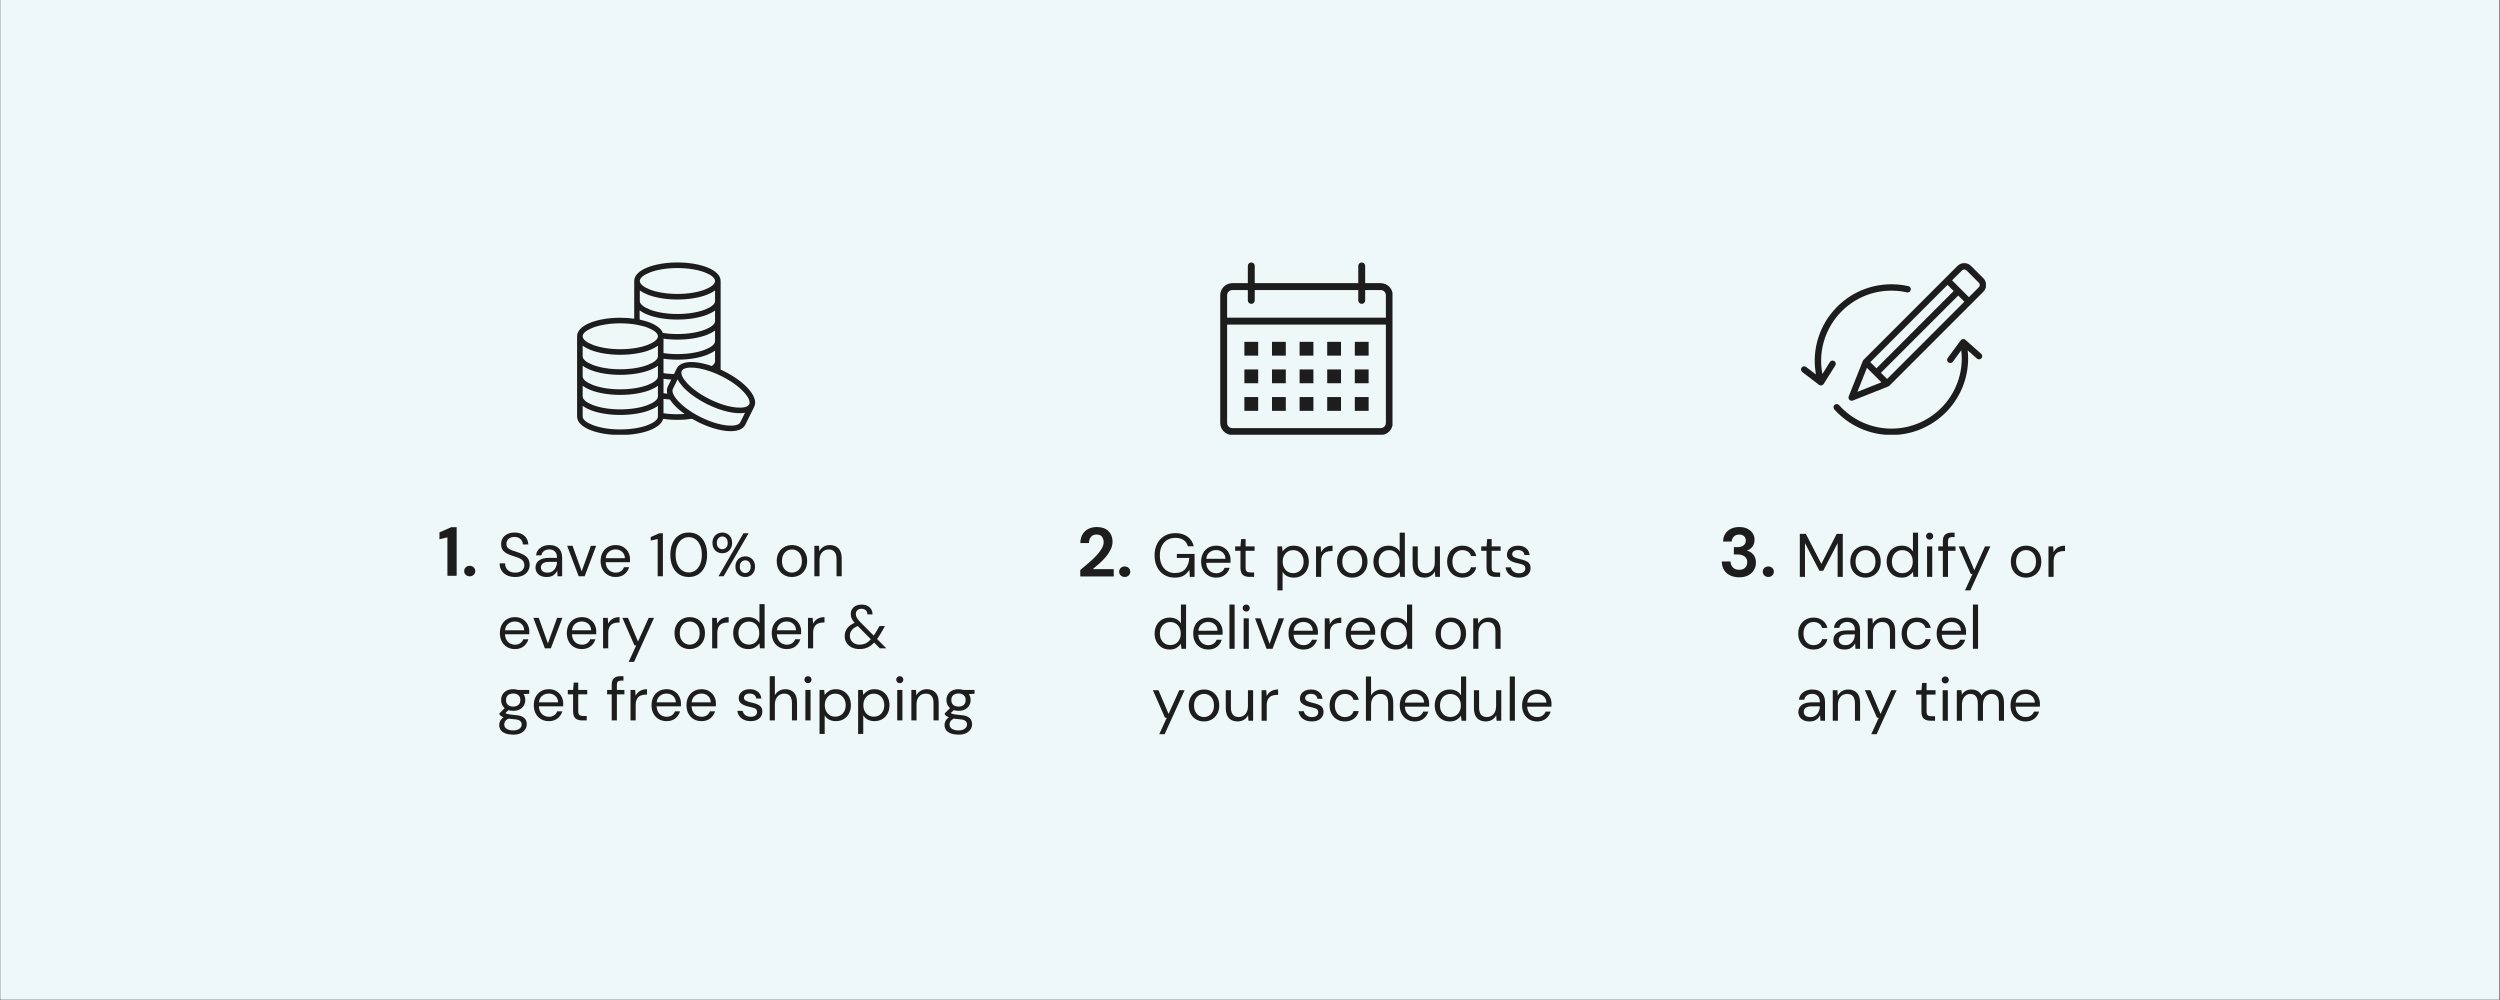 <svg version="1.0" preserveAspectRatio="xMidYMid meet" height="1050" viewBox="0 0 1968.75 787.5" zoomAndPan="magnify" width="2625" xmlns:xlink="http://www.w3.org/1999/xlink" xmlns="http://www.w3.org/2000/svg"><rect x="0" y="0" width="1968.75" height="787.5" fill="#808080" stroke="none"/><defs><g></g><clipPath id="8cfb17d55d"><path clip-rule="nonzero" d="M 0.5 0 L 1968 0 L 1968 787 L 0.5 787 Z M 0.5 0"></path></clipPath><clipPath id="dc54133b2b"><path clip-rule="nonzero" d="M 454.41 206.688 L 595 206.688 L 595 342.352 L 454.41 342.352 Z M 454.41 206.688"></path></clipPath><clipPath id="5127146af8"><path clip-rule="nonzero" d="M 960.93 206.688 L 1096.59 206.688 L 1096.59 342.352 L 960.93 342.352 Z M 960.93 206.688"></path></clipPath><clipPath id="f11f404d86"><path clip-rule="nonzero" d="M 1418 207 L 1563.891 207 L 1563.891 342.352 L 1418 342.352 Z M 1418 207"></path></clipPath></defs><g clip-path="url(#8cfb17d55d)"><path fill-rule="nonzero" fill-opacity="1" d="M 0.5 0 L 1968 0 L 1968 787 L 0.5 787 Z M 0.5 0" fill="#ffffff"></path><path fill-rule="nonzero" fill-opacity="1" d="M 0.5 0 L 1968 0 L 1968 787 L 0.5 787 Z M 0.5 0" fill="#eff8f8"></path></g><g clip-path="url(#dc54133b2b)"><path fill-rule="nonzero" fill-opacity="1" d="M 589.125 305.91 C 584.801 301.164 578.07 296.227 569.965 292.203 L 569.859 292.152 C 569.07 291.762 568.285 291.395 567.5 291.031 L 567.5 221.281 C 567.5 216.859 563.398 213.051 556.766 210.473 C 550.766 208.133 542.527 206.688 533.473 206.688 C 524.422 206.688 516.184 208.133 510.176 210.469 C 503.547 213.051 499.441 216.855 499.441 221.277 L 499.441 250.957 C 496.008 250.48 492.32 250.219 488.48 250.219 C 479.43 250.219 471.188 251.664 465.184 254 C 458.555 256.586 454.453 260.391 454.453 264.812 L 454.453 327.988 C 454.453 332.41 458.555 336.215 465.188 338.797 C 471.191 341.137 479.43 342.578 488.484 342.578 C 497.535 342.578 505.773 341.133 511.781 338.797 C 517.457 336.586 521.277 333.477 522.258 329.855 C 523.652 330.055 525.078 330.223 526.547 330.344 C 528.789 330.535 531.109 330.633 533.473 330.633 C 535.594 330.633 537.691 330.551 539.742 330.395 C 541.516 330.262 543.273 330.055 544.996 329.805 C 546.57 330.719 548.207 331.609 549.914 332.453 L 550.02 332.508 C 558.113 336.512 566.125 338.863 572.527 339.43 C 579.605 340.059 584.965 338.469 586.926 334.504 L 593.934 320.352 C 595.898 316.387 593.914 311.16 589.125 305.91 Z M 567.984 296.125 C 575.605 299.898 581.883 304.492 585.875 308.867 C 589.418 312.75 591.07 316.234 590 318.398 L 589.996 318.402 C 588.918 320.57 585.145 321.367 579.914 320.898 C 574.023 320.375 566.559 318.16 558.914 314.375 C 551.293 310.598 545.012 306.004 541.02 301.625 C 537.477 297.742 535.828 294.258 536.898 292.09 C 537.973 289.926 541.746 289.125 546.977 289.594 C 551.941 290.035 558.023 291.68 564.387 294.449 C 564.422 294.465 564.453 294.48 564.488 294.492 C 565.645 295 566.805 295.535 567.973 296.113 Z M 525.941 304.305 C 525.098 306.012 524.984 307.953 525.512 310.023 C 525.258 309.996 525 309.977 524.746 309.945 C 523.992 309.859 523.25 309.762 522.512 309.652 L 522.512 298.305 C 523.586 298.453 524.703 298.582 525.863 298.691 C 526.766 298.773 527.688 298.84 528.625 298.898 Z M 563.098 284.449 C 563.098 285.109 562.852 285.773 562.391 286.438 C 561.957 287.059 561.352 287.664 560.594 288.254 C 555.812 286.594 551.281 285.57 547.355 285.223 C 540.273 284.598 534.914 286.188 532.953 290.148 L 530.754 294.594 C 529.223 294.543 527.723 294.449 526.258 294.312 C 525.004 294.199 523.754 294.039 522.512 293.859 L 522.512 282.512 C 523.824 282.691 525.164 282.848 526.547 282.961 C 528.789 283.152 531.109 283.25 533.473 283.25 C 542.527 283.25 550.766 281.801 556.77 279.469 C 559.266 278.496 561.402 277.352 563.098 276.066 Z M 563.098 268.66 C 563.098 271.082 560.078 273.469 555.188 275.371 C 549.676 277.52 542 278.848 533.473 278.848 C 531.211 278.848 529.016 278.754 526.906 278.578 C 525.395 278.449 523.93 278.277 522.512 278.07 L 522.512 266.723 C 523.816 266.902 525.152 267.055 526.523 267.172 C 528.77 267.363 531.098 267.465 533.469 267.465 C 542.523 267.465 550.762 266.016 556.766 263.68 C 559.262 262.711 561.398 261.562 563.094 260.281 L 563.094 268.66 Z M 563.098 237.07 C 563.098 239.492 560.078 241.883 555.188 243.785 C 549.676 245.93 542 247.258 533.473 247.258 C 524.949 247.258 517.273 245.93 511.762 243.785 C 506.875 241.883 503.848 239.492 503.848 237.07 L 503.848 228.688 C 505.547 229.977 507.68 231.117 510.176 232.09 C 516.184 234.426 524.422 235.871 533.473 235.871 C 542.527 235.871 550.766 234.426 556.77 232.09 C 559.266 231.117 561.402 229.973 563.098 228.688 Z M 503.766 251.699 C 503.648 249.473 503.668 246.918 503.719 244.379 C 505.438 245.707 507.617 246.883 510.176 247.883 C 516.184 250.223 524.422 251.664 533.473 251.664 C 542.527 251.664 550.766 250.219 556.77 247.883 C 559.266 246.91 561.402 245.766 563.098 244.484 L 563.098 252.867 C 563.098 255.289 560.078 257.68 555.184 259.582 C 549.676 261.727 542 263.055 533.473 263.055 C 531.203 263.055 528.996 262.961 526.887 262.781 C 525.207 262.645 523.582 262.445 522.016 262.199 C 520.742 258.898 517.062 256.062 511.781 254.004 C 509.426 253.086 506.723 252.309 503.766 251.699 Z M 518.105 280.605 C 518.105 283.027 515.082 285.418 510.191 287.32 C 504.68 289.465 497.008 290.793 488.48 290.793 C 479.953 290.793 472.281 289.465 466.77 287.32 C 461.883 285.418 458.855 283.027 458.855 280.605 L 458.855 272.219 C 460.551 273.508 462.688 274.648 465.184 275.621 C 471.188 277.961 479.43 279.402 488.48 279.402 C 497.531 279.402 505.77 277.957 511.777 275.621 C 514.273 274.648 516.406 273.504 518.105 272.219 Z M 465.188 291.414 C 471.191 293.754 479.43 295.199 488.484 295.199 C 497.535 295.199 505.773 293.75 511.781 291.414 C 514.277 290.445 516.41 289.297 518.109 288.016 L 518.109 296.402 C 518.109 298.824 515.086 301.211 510.195 303.113 C 504.684 305.258 497.008 306.59 488.484 306.59 C 479.957 306.59 472.281 305.258 466.773 303.113 C 461.883 301.211 458.859 298.824 458.859 296.402 L 458.859 288.016 C 460.551 289.297 462.691 290.445 465.188 291.414 Z M 458.859 312.191 L 458.859 303.805 C 460.555 305.09 462.691 306.234 465.188 307.207 C 471.191 309.543 479.43 310.988 488.484 310.988 C 497.535 310.988 505.773 309.539 511.781 307.207 C 514.277 306.234 516.41 305.086 518.109 303.805 L 518.109 312.191 C 518.109 314.613 515.086 317 510.195 318.906 C 504.684 321.051 497.008 322.379 488.484 322.379 C 479.957 322.379 472.281 321.051 466.773 318.906 C 461.883 317 458.859 314.613 458.859 312.191 Z M 511.758 214.566 C 517.27 212.422 524.945 211.094 533.469 211.094 C 541.996 211.094 549.672 212.422 555.184 214.566 C 560.07 216.473 563.094 218.859 563.094 221.281 C 563.094 223.703 560.074 226.09 555.184 227.996 C 549.672 230.141 541.996 231.469 533.469 231.469 C 524.945 231.469 517.27 230.141 511.758 227.996 C 506.871 226.09 503.848 223.703 503.848 221.281 C 503.848 218.859 506.871 216.469 511.758 214.566 Z M 466.77 258.098 C 472.281 255.953 479.953 254.625 488.48 254.625 C 493.027 254.625 497.324 255.008 501.188 255.684 C 501.211 255.688 501.227 255.691 501.25 255.695 C 504.605 256.285 507.637 257.102 510.195 258.098 C 515.082 260.004 518.109 262.391 518.109 264.812 C 518.109 267.234 515.086 269.621 510.195 271.527 C 504.684 273.672 497.008 275 488.484 275 C 479.957 275 472.281 273.672 466.773 271.527 C 461.883 269.621 458.859 267.234 458.859 264.812 C 458.859 262.391 461.883 260.004 466.77 258.098 Z M 510.195 334.699 C 504.684 336.844 497.008 338.172 488.484 338.172 C 479.957 338.172 472.281 336.844 466.773 334.699 C 461.883 332.793 458.859 330.406 458.859 327.984 L 458.859 319.598 C 460.555 320.887 462.691 322.027 465.188 323 C 471.191 325.336 479.43 326.781 488.484 326.781 C 497.535 326.781 505.773 325.336 511.781 323 C 514.277 322.027 516.41 320.883 518.109 319.598 L 518.109 327.984 C 518.105 330.402 515.082 332.793 510.195 334.699 Z M 533.473 326.223 C 531.211 326.223 529.016 326.125 526.906 325.949 C 525.395 325.824 523.93 325.652 522.512 325.441 L 522.512 314.098 C 523.082 314.176 523.656 314.254 524.25 314.32 C 525.324 314.441 526.43 314.543 527.578 314.625 C 528.43 315.98 529.496 317.363 530.754 318.746 C 532.965 321.168 535.805 323.645 539.133 326.02 C 537.316 326.152 535.426 326.223 533.473 326.223 Z M 582.988 332.555 C 581.914 334.723 578.137 335.523 572.906 335.055 C 567.016 334.535 559.551 332.316 551.914 328.539 L 551.898 328.531 C 544.277 324.754 538 320.164 534.008 315.789 C 532.703 314.359 531.656 312.988 530.91 311.711 C 530.836 311.52 530.734 311.34 530.613 311.176 C 529.566 309.211 529.262 307.508 529.887 306.25 L 533.605 298.734 C 534.555 300.641 535.961 302.613 537.762 304.59 C 542.098 309.34 548.844 314.293 556.973 318.324 C 565.09 322.34 573.117 324.703 579.535 325.273 C 582.203 325.512 584.625 325.434 586.715 325.031 Z M 582.988 332.555" fill="#1d1d1d"></path></g><g clip-path="url(#5127146af8)"><path fill-rule="nonzero" fill-opacity="1" d="M 1087.301 222.992 L 1075.074 222.992 L 1075.074 209.402 C 1075.074 207.902 1073.859 206.688 1072.355 206.688 C 1070.852 206.688 1069.637 207.902 1069.637 209.402 L 1069.637 222.992 L 988.105 222.992 L 988.105 209.402 C 988.105 207.902 986.887 206.688 985.387 206.688 C 983.887 206.688 982.668 207.902 982.668 209.402 L 982.668 222.992 L 970.441 222.992 C 965.195 222.992 960.93 227.258 960.93 232.504 L 960.93 333.059 C 960.93 338.305 965.195 342.574 970.441 342.574 L 1087.301 342.574 C 1092.547 342.574 1096.812 338.305 1096.812 333.059 L 1096.812 232.504 C 1096.812 227.258 1092.547 222.992 1087.301 222.992 Z M 970.441 228.43 L 982.668 228.43 L 982.668 236.582 C 982.668 238.082 983.887 239.297 985.387 239.297 C 986.887 239.297 988.105 238.082 988.105 236.582 L 988.105 228.43 L 1069.637 228.43 L 1069.637 236.582 C 1069.637 238.082 1070.852 239.297 1072.355 239.297 C 1073.859 239.297 1075.074 238.082 1075.074 236.582 L 1075.074 228.43 L 1087.301 228.43 C 1089.551 228.43 1091.379 230.258 1091.379 232.504 L 1091.379 250.168 L 966.363 250.168 L 966.363 232.504 C 966.363 230.258 968.191 228.43 970.441 228.43 Z M 1087.301 337.137 L 970.441 337.137 C 968.191 337.137 966.363 335.309 966.363 333.059 L 966.363 255.605 L 1091.379 255.605 L 1091.379 333.059 C 1091.379 335.309 1089.551 337.137 1087.301 337.137 Z M 1087.301 337.137" fill="#1d1d1d"></path></g><path fill-rule="nonzero" fill-opacity="1" d="M 979.953 269.195 L 990.824 269.195 L 990.824 280.066 L 979.953 280.066 Z M 979.953 269.195" fill="#1d1d1d"></path><path fill-rule="nonzero" fill-opacity="1" d="M 1001.695 269.195 L 1012.566 269.195 L 1012.566 280.066 L 1001.695 280.066 Z M 1001.695 269.195" fill="#1d1d1d"></path><path fill-rule="nonzero" fill-opacity="1" d="M 1023.438 269.195 L 1034.305 269.195 L 1034.305 280.066 L 1023.438 280.066 Z M 1023.438 269.195" fill="#1d1d1d"></path><path fill-rule="nonzero" fill-opacity="1" d="M 1045.176 269.195 L 1056.047 269.195 L 1056.047 280.066 L 1045.176 280.066 Z M 1045.176 269.195" fill="#1d1d1d"></path><path fill-rule="nonzero" fill-opacity="1" d="M 1066.918 269.195 L 1077.789 269.195 L 1077.789 280.066 L 1066.918 280.066 Z M 1066.918 269.195" fill="#1d1d1d"></path><path fill-rule="nonzero" fill-opacity="1" d="M 979.953 290.934 L 990.824 290.934 L 990.824 301.805 L 979.953 301.805 Z M 979.953 290.934" fill="#1d1d1d"></path><path fill-rule="nonzero" fill-opacity="1" d="M 1001.695 290.934 L 1012.566 290.934 L 1012.566 301.805 L 1001.695 301.805 Z M 1001.695 290.934" fill="#1d1d1d"></path><path fill-rule="nonzero" fill-opacity="1" d="M 1023.438 290.934 L 1034.305 290.934 L 1034.305 301.805 L 1023.438 301.805 Z M 1023.438 290.934" fill="#1d1d1d"></path><path fill-rule="nonzero" fill-opacity="1" d="M 1045.176 290.934 L 1056.047 290.934 L 1056.047 301.805 L 1045.176 301.805 Z M 1045.176 290.934" fill="#1d1d1d"></path><path fill-rule="nonzero" fill-opacity="1" d="M 1066.918 290.934 L 1077.789 290.934 L 1077.789 301.805 L 1066.918 301.805 Z M 1066.918 290.934" fill="#1d1d1d"></path><path fill-rule="nonzero" fill-opacity="1" d="M 979.953 312.676 L 990.824 312.676 L 990.824 323.547 L 979.953 323.547 Z M 979.953 312.676" fill="#1d1d1d"></path><path fill-rule="nonzero" fill-opacity="1" d="M 1001.695 312.676 L 1012.566 312.676 L 1012.566 323.547 L 1001.695 323.547 Z M 1001.695 312.676" fill="#1d1d1d"></path><path fill-rule="nonzero" fill-opacity="1" d="M 1023.438 312.676 L 1034.305 312.676 L 1034.305 323.547 L 1023.438 323.547 Z M 1023.438 312.676" fill="#1d1d1d"></path><path fill-rule="nonzero" fill-opacity="1" d="M 1045.176 312.676 L 1056.047 312.676 L 1056.047 323.547 L 1045.176 323.547 Z M 1045.176 312.676" fill="#1d1d1d"></path><path fill-rule="nonzero" fill-opacity="1" d="M 1066.918 312.676 L 1077.789 312.676 L 1077.789 323.547 L 1066.918 323.547 Z M 1066.918 312.676" fill="#1d1d1d"></path><g clip-path="url(#f11f404d86)"><path fill-rule="evenodd" fill-opacity="1" d="M 1544.477 275.883 C 1544.727 277.961 1544.879 280.066 1544.879 282.211 C 1544.879 312.742 1520.074 337.527 1489.531 337.527 C 1473.129 337.527 1458.387 330.379 1448.273 319.027 C 1447.32 317.988 1445.758 317.898 1444.703 318.824 C 1443.695 319.75 1443.598 321.34 1444.5 322.379 C 1455.57 334.758 1471.668 342.559 1489.531 342.559 C 1522.84 342.559 1549.91 315.52 1549.91 282.211 C 1549.91 280.09 1549.758 277.988 1549.555 275.922 L 1556.852 282.367 C 1557.91 283.289 1559.469 283.191 1560.375 282.152 C 1561.332 281.113 1561.23 279.52 1560.176 278.605 L 1547.746 267.602 C 1547.242 267.133 1546.539 266.906 1545.836 266.98 C 1545.129 267.059 1544.477 267.426 1544.074 267.992 L 1533.859 281.871 C 1533.004 282.988 1533.254 284.562 1534.359 285.387 C 1535.469 286.207 1537.078 285.969 1537.883 284.852 Z M 1467.543 283.383 C 1467.445 283.5 1467.344 283.621 1467.242 283.758 L 1467.242 283.77 C 1467.094 283.941 1466.992 284.125 1466.941 284.316 L 1455.871 312.145 C 1455.52 313.078 1455.719 314.141 1456.426 314.852 C 1457.129 315.566 1458.188 315.781 1459.145 315.41 L 1486.965 304.352 C 1487.168 304.281 1487.367 304.184 1487.52 304.062 L 1487.52 304.059 C 1487.672 303.961 1487.77 303.855 1487.922 303.742 L 1561.883 229.77 C 1563.293 228.352 1564.098 226.434 1564.098 224.43 C 1564.098 222.43 1563.293 220.512 1561.883 219.094 C 1559.016 216.246 1555.043 212.266 1552.172 209.41 C 1550.766 207.996 1548.855 207.203 1546.84 207.203 C 1544.828 207.203 1542.914 207.996 1541.508 209.41 Z M 1462.715 308.582 L 1481.633 301.062 L 1470.211 289.68 Z M 1430.059 294.875 L 1422.312 288.98 C 1421.207 288.137 1419.645 288.355 1418.789 289.457 C 1417.934 290.562 1418.188 292.145 1419.293 292.984 L 1432.477 303.043 C 1433.031 303.469 1433.734 303.641 1434.438 303.516 C 1435.145 303.391 1435.746 302.977 1436.148 302.379 L 1445.305 287.793 C 1446.062 286.613 1445.711 285.062 1444.5 284.324 C 1443.344 283.586 1441.785 283.938 1441.027 285.113 L 1435.145 294.543 C 1434.738 292.492 1434.438 290.395 1434.289 288.258 C 1432.074 257.809 1454.965 231.273 1485.406 229.031 C 1490.992 228.617 1496.477 229.055 1501.707 230.238 C 1503.066 230.543 1504.375 229.695 1504.727 228.34 C 1505.031 226.988 1504.172 225.637 1502.812 225.332 C 1497.129 224.039 1491.141 223.559 1485.055 224.012 C 1451.797 226.457 1426.84 255.41 1429.258 288.625 C 1429.457 290.746 1429.707 292.832 1430.059 294.875 Z M 1546.941 237.574 L 1542.109 232.734 L 1481.23 293.594 L 1486.109 298.434 Z M 1472.879 285.195 L 1477.707 290.035 L 1538.539 229.176 L 1533.707 224.336 Z M 1550.516 234.016 L 1537.281 220.773 L 1545.078 212.969 C 1545.531 212.496 1546.184 212.234 1546.84 212.234 C 1547.543 212.234 1548.148 212.496 1548.652 212.969 L 1558.312 222.648 C 1558.816 223.121 1559.066 223.762 1559.066 224.43 C 1559.066 225.102 1558.816 225.738 1558.312 226.211 Z M 1550.516 234.016" fill="#1d1d1d"></path></g><g fill-opacity="1" fill="#1d1d1d"><g transform="translate(344.465, 453.467)"><g><path d="M 7.875 0 L 7.875 -30.297 L 1.594 -28.828 L 1.594 -34.188 L 10.828 -38.281 L 15.156 -38.281 L 15.156 0 Z M 7.875 0"></path></g></g></g><g fill-opacity="1" fill="#1d1d1d"><g transform="translate(363.332, 453.467)"><g><path d="M 6.562 0.391 C 5.289 0.391 4.242 -0.008 3.422 -0.812 C 2.598 -1.625 2.188 -2.594 2.188 -3.719 C 2.188 -4.883 2.598 -5.867 3.422 -6.672 C 4.242 -7.473 5.289 -7.875 6.562 -7.875 C 7.844 -7.875 8.891 -7.473 9.703 -6.672 C 10.523 -5.867 10.938 -4.883 10.938 -3.719 C 10.938 -2.594 10.523 -1.625 9.703 -0.812 C 8.891 -0.008 7.844 0.391 6.562 0.391 Z M 6.562 0.391"></path></g></g></g><g fill-opacity="1" fill="#1d1d1d"><g transform="translate(391.327, 453.806)"><g><path d="M 14.375 0.578 C 11.883 0.578 9.719 0.129 7.875 -0.766 C 6.039 -1.672 4.625 -2.93 3.625 -4.547 C 2.625 -6.16 2.125 -8.031 2.125 -10.156 L 6.391 -10.156 C 6.391 -8.832 6.691 -7.613 7.297 -6.5 C 7.91 -5.395 8.805 -4.508 9.984 -3.844 C 11.16 -3.188 12.625 -2.859 14.375 -2.859 C 16.656 -2.859 18.426 -3.406 19.688 -4.5 C 20.945 -5.594 21.578 -6.961 21.578 -8.609 C 21.578 -9.961 21.285 -11.051 20.703 -11.875 C 20.117 -12.695 19.336 -13.363 18.359 -13.875 C 17.379 -14.395 16.25 -14.848 14.969 -15.234 C 13.695 -15.617 12.367 -16.055 10.984 -16.547 C 8.367 -17.453 6.43 -18.57 5.172 -19.906 C 3.922 -21.238 3.297 -22.988 3.297 -25.156 C 3.254 -26.957 3.672 -28.562 4.547 -29.969 C 5.422 -31.375 6.656 -32.469 8.25 -33.25 C 9.844 -34.039 11.738 -34.438 13.938 -34.438 C 16.094 -34.438 17.969 -34.035 19.562 -33.234 C 21.164 -32.43 22.41 -31.316 23.297 -29.891 C 24.18 -28.473 24.641 -26.863 24.672 -25.062 L 20.422 -25.062 C 20.422 -26 20.176 -26.926 19.688 -27.844 C 19.207 -28.758 18.473 -29.504 17.484 -30.078 C 16.504 -30.66 15.27 -30.953 13.781 -30.953 C 11.945 -30.992 10.441 -30.531 9.266 -29.562 C 8.086 -28.594 7.5 -27.254 7.5 -25.547 C 7.5 -24.086 7.91 -22.973 8.734 -22.203 C 9.555 -21.43 10.707 -20.797 12.188 -20.297 C 13.676 -19.797 15.383 -19.223 17.312 -18.578 C 18.926 -17.992 20.379 -17.316 21.672 -16.547 C 22.961 -15.773 23.969 -14.773 24.688 -13.547 C 25.414 -12.316 25.781 -10.754 25.781 -8.859 C 25.781 -7.242 25.359 -5.719 24.516 -4.281 C 23.68 -2.844 22.414 -1.672 20.719 -0.766 C 19.031 0.129 16.914 0.578 14.375 0.578 Z M 14.375 0.578"></path></g></g></g><g fill-opacity="1" fill="#1d1d1d"><g transform="translate(419.286, 453.806)"><g><path d="M 11.312 0.578 C 9.32 0.578 7.664 0.238 6.344 -0.438 C 5.02 -1.113 4.035 -2.016 3.391 -3.141 C 2.742 -4.273 2.422 -5.504 2.422 -6.828 C 2.422 -9.273 3.352 -11.16 5.219 -12.484 C 7.094 -13.805 9.645 -14.469 12.875 -14.469 L 19.344 -14.469 L 19.344 -14.75 C 19.344 -16.852 18.797 -18.441 17.703 -19.516 C 16.609 -20.598 15.141 -21.141 13.297 -21.141 C 11.723 -21.141 10.363 -20.742 9.219 -19.953 C 8.07 -19.16 7.352 -18.008 7.062 -16.5 L 2.906 -16.5 C 3.062 -18.238 3.645 -19.703 4.656 -20.891 C 5.676 -22.086 6.941 -23 8.453 -23.625 C 9.973 -24.258 11.586 -24.578 13.297 -24.578 C 16.648 -24.578 19.172 -23.68 20.859 -21.891 C 22.555 -20.098 23.406 -17.719 23.406 -14.75 L 23.406 0 L 19.781 0 L 19.547 -4.312 C 18.867 -2.957 17.875 -1.801 16.562 -0.844 C 15.258 0.102 13.508 0.578 11.312 0.578 Z M 11.953 -2.859 C 13.492 -2.859 14.82 -3.258 15.938 -4.062 C 17.051 -4.863 17.895 -5.91 18.469 -7.203 C 19.051 -8.492 19.344 -9.848 19.344 -11.266 L 19.344 -11.312 L 13.203 -11.312 C 10.816 -11.312 9.129 -10.898 8.141 -10.078 C 7.16 -9.266 6.672 -8.242 6.672 -7.016 C 6.672 -5.754 7.129 -4.742 8.047 -3.984 C 8.973 -3.234 10.273 -2.859 11.953 -2.859 Z M 11.953 -2.859"></path></g></g></g><g fill-opacity="1" fill="#1d1d1d"><g transform="translate(445.454, 453.806)"><g><path d="M 10.25 0 L 1.156 -24 L 5.422 -24 L 12.625 -3.922 L 19.875 -24 L 24.047 -24 L 14.953 0 Z M 10.25 0"></path></g></g></g><g fill-opacity="1" fill="#1d1d1d"><g transform="translate(470.656, 453.806)"><g><path d="M 14.125 0.578 C 11.832 0.578 9.801 0.055 8.031 -0.984 C 6.258 -2.035 4.863 -3.492 3.844 -5.359 C 2.832 -7.234 2.328 -9.445 2.328 -12 C 2.328 -14.508 2.828 -16.707 3.828 -18.594 C 4.828 -20.488 6.219 -21.957 8 -23 C 9.789 -24.051 11.863 -24.578 14.219 -24.578 C 16.539 -24.578 18.547 -24.051 20.234 -23 C 21.93 -21.957 23.234 -20.578 24.141 -18.859 C 25.047 -17.148 25.5 -15.312 25.5 -13.344 C 25.5 -12.988 25.488 -12.633 25.469 -12.281 C 25.445 -11.926 25.438 -11.523 25.438 -11.078 L 6.344 -11.078 C 6.438 -9.242 6.859 -7.719 7.609 -6.5 C 8.367 -5.289 9.32 -4.379 10.469 -3.766 C 11.613 -3.16 12.832 -2.859 14.125 -2.859 C 15.801 -2.859 17.203 -3.242 18.328 -4.016 C 19.461 -4.785 20.285 -5.832 20.797 -7.156 L 24.812 -7.156 C 24.164 -4.938 22.93 -3.094 21.109 -1.625 C 19.285 -0.156 16.957 0.578 14.125 0.578 Z M 14.125 -21.141 C 12.188 -21.141 10.469 -20.551 8.969 -19.375 C 7.469 -18.195 6.609 -16.477 6.391 -14.219 L 21.484 -14.219 C 21.379 -16.383 20.633 -18.078 19.25 -19.297 C 17.863 -20.523 16.156 -21.141 14.125 -21.141 Z M 14.125 -21.141"></path></g></g></g><g fill-opacity="1" fill="#1d1d1d"><g transform="translate(498.179, 453.806)"><g></g></g></g><g fill-opacity="1" fill="#1d1d1d"><g transform="translate(510.998, 453.806)"><g><path d="M 6.922 0 L 6.922 -29.312 L 1.453 -28.109 L 1.453 -30.906 L 8.266 -33.859 L 11.031 -33.859 L 11.031 0 Z M 6.922 0"></path></g></g></g><g fill-opacity="1" fill="#1d1d1d"><g transform="translate(525.606, 453.806)"><g><path d="M 16.781 0.578 C 13.781 0.578 11.191 -0.156 9.016 -1.625 C 6.836 -3.094 5.172 -5.141 4.016 -7.766 C 2.859 -10.391 2.281 -13.445 2.281 -16.938 C 2.281 -20.414 2.859 -23.469 4.016 -26.094 C 5.172 -28.727 6.836 -30.773 9.016 -32.234 C 11.191 -33.703 13.781 -34.438 16.781 -34.438 C 19.781 -34.438 22.359 -33.703 24.516 -32.234 C 26.68 -30.773 28.344 -28.727 29.5 -26.094 C 30.664 -23.469 31.25 -20.414 31.25 -16.938 C 31.25 -13.445 30.664 -10.391 29.5 -7.766 C 28.344 -5.141 26.68 -3.094 24.516 -1.625 C 22.359 -0.156 19.781 0.578 16.781 0.578 Z M 16.781 -3 C 18.75 -3 20.516 -3.555 22.078 -4.672 C 23.641 -5.785 24.863 -7.379 25.75 -9.453 C 26.645 -11.535 27.094 -14.031 27.094 -16.938 C 27.094 -19.832 26.645 -22.312 25.75 -24.375 C 24.863 -26.445 23.641 -28.035 22.078 -29.141 C 20.516 -30.254 18.75 -30.812 16.781 -30.812 C 14.781 -30.812 13.004 -30.254 11.453 -29.141 C 9.91 -28.035 8.688 -26.445 7.781 -24.375 C 6.883 -22.312 6.438 -19.832 6.438 -16.938 C 6.438 -14.031 6.883 -11.535 7.781 -9.453 C 8.688 -7.379 9.91 -5.785 11.453 -4.672 C 13.004 -3.555 14.781 -3 16.781 -3 Z M 16.781 -3"></path></g></g></g><g fill-opacity="1" fill="#1d1d1d"><g transform="translate(559.127, 453.806)"><g><path d="M 9.672 -18.141 C 8.223 -18.141 6.91 -18.469 5.734 -19.125 C 4.555 -19.789 3.629 -20.727 2.953 -21.938 C 2.273 -23.145 1.938 -24.586 1.938 -26.266 C 1.938 -27.941 2.281 -29.383 2.969 -30.594 C 3.664 -31.801 4.602 -32.734 5.781 -33.391 C 6.957 -34.055 8.27 -34.391 9.719 -34.391 C 11.176 -34.391 12.484 -34.055 13.641 -33.391 C 14.805 -32.734 15.727 -31.801 16.406 -30.594 C 17.082 -29.383 17.422 -27.941 17.422 -26.266 C 17.422 -24.586 17.07 -23.145 16.375 -21.938 C 15.676 -20.727 14.75 -19.789 13.594 -19.125 C 12.438 -18.469 11.129 -18.141 9.672 -18.141 Z M 6.672 0 L 26.359 -33.859 L 30.422 -33.859 L 10.734 0 Z M 9.672 -21.281 C 10.805 -21.281 11.801 -21.695 12.656 -22.531 C 13.508 -23.375 13.938 -24.617 13.938 -26.266 C 13.938 -27.941 13.516 -29.207 12.672 -30.062 C 11.836 -30.914 10.852 -31.344 9.719 -31.344 C 8.594 -31.344 7.586 -30.914 6.703 -30.062 C 5.816 -29.207 5.375 -27.941 5.375 -26.266 C 5.375 -24.617 5.805 -23.375 6.672 -22.531 C 7.547 -21.695 8.547 -21.281 9.672 -21.281 Z M 27.766 0.578 C 26.316 0.578 25.004 0.25 23.828 -0.406 C 22.648 -1.07 21.723 -2.008 21.047 -3.219 C 20.367 -4.426 20.031 -5.867 20.031 -7.547 C 20.031 -9.223 20.375 -10.664 21.062 -11.875 C 21.758 -13.082 22.688 -14.016 23.844 -14.672 C 25.008 -15.336 26.316 -15.672 27.766 -15.672 C 29.211 -15.672 30.516 -15.336 31.672 -14.672 C 32.836 -14.016 33.758 -13.082 34.438 -11.875 C 35.113 -10.664 35.453 -9.223 35.453 -7.547 C 35.453 -5.867 35.113 -4.426 34.438 -3.219 C 33.758 -2.008 32.836 -1.07 31.672 -0.406 C 30.516 0.25 29.211 0.578 27.766 0.578 Z M 27.719 -2.562 C 28.875 -2.562 29.879 -2.977 30.734 -3.812 C 31.598 -4.656 32.031 -5.898 32.031 -7.547 C 32.031 -9.223 31.609 -10.477 30.766 -11.312 C 29.93 -12.156 28.93 -12.578 27.766 -12.578 C 26.641 -12.578 25.641 -12.156 24.766 -11.312 C 23.898 -10.477 23.469 -9.223 23.469 -7.547 C 23.469 -5.898 23.895 -4.656 24.75 -3.812 C 25.602 -2.977 26.594 -2.562 27.719 -2.562 Z M 27.719 -2.562"></path></g></g></g><g fill-opacity="1" fill="#1d1d1d"><g transform="translate(596.519, 453.806)"><g></g></g></g><g fill-opacity="1" fill="#1d1d1d"><g transform="translate(609.337, 453.806)"><g><path d="M 14.266 0.578 C 12.016 0.578 9.984 0.062 8.172 -0.969 C 6.367 -2 4.941 -3.457 3.891 -5.344 C 2.848 -7.227 2.328 -9.445 2.328 -12 C 2.328 -14.539 2.859 -16.754 3.922 -18.641 C 4.984 -20.535 6.426 -22 8.25 -23.031 C 10.07 -24.062 12.113 -24.578 14.375 -24.578 C 16.625 -24.578 18.648 -24.062 20.453 -23.031 C 22.266 -22 23.691 -20.535 24.734 -18.641 C 25.785 -16.754 26.312 -14.539 26.312 -12 C 26.312 -9.445 25.781 -7.227 24.719 -5.344 C 23.656 -3.457 22.211 -2 20.391 -0.969 C 18.566 0.062 16.523 0.578 14.266 0.578 Z M 14.266 -2.906 C 15.648 -2.906 16.941 -3.242 18.141 -3.922 C 19.336 -4.598 20.305 -5.613 21.047 -6.969 C 21.785 -8.32 22.156 -10 22.156 -12 C 22.156 -14 21.789 -15.676 21.062 -17.031 C 20.344 -18.383 19.383 -19.398 18.188 -20.078 C 17 -20.754 15.727 -21.094 14.375 -21.094 C 12.977 -21.094 11.68 -20.754 10.484 -20.078 C 9.297 -19.398 8.332 -18.383 7.594 -17.031 C 6.852 -15.676 6.484 -14 6.484 -12 C 6.484 -10 6.852 -8.32 7.594 -6.969 C 8.332 -5.613 9.289 -4.598 10.469 -3.922 C 11.645 -3.242 12.91 -2.906 14.266 -2.906 Z M 14.266 -2.906"></path></g></g></g><g fill-opacity="1" fill="#1d1d1d"><g transform="translate(637.973, 453.806)"><g><path d="M 3.344 0 L 3.344 -24 L 7.016 -24 L 7.25 -19.688 C 8.031 -21.207 9.145 -22.398 10.594 -23.266 C 12.039 -24.141 13.688 -24.578 15.531 -24.578 C 18.363 -24.578 20.625 -23.711 22.312 -21.984 C 24.008 -20.254 24.859 -17.602 24.859 -14.031 L 24.859 0 L 20.797 0 L 20.797 -13.594 C 20.797 -18.594 18.734 -21.094 14.609 -21.094 C 12.547 -21.094 10.828 -20.344 9.453 -18.844 C 8.086 -17.344 7.406 -15.207 7.406 -12.438 L 7.406 0 Z M 3.344 0"></path></g></g></g><g fill-opacity="1" fill="#1d1d1d"><g transform="translate(391.327, 510.565)"><g><path d="M 14.125 0.578 C 11.832 0.578 9.801 0.055 8.031 -0.984 C 6.258 -2.035 4.863 -3.492 3.844 -5.359 C 2.832 -7.234 2.328 -9.445 2.328 -12 C 2.328 -14.508 2.828 -16.707 3.828 -18.594 C 4.828 -20.488 6.219 -21.957 8 -23 C 9.789 -24.051 11.863 -24.578 14.219 -24.578 C 16.539 -24.578 18.547 -24.051 20.234 -23 C 21.93 -21.957 23.234 -20.578 24.141 -18.859 C 25.047 -17.148 25.5 -15.312 25.5 -13.344 C 25.5 -12.988 25.488 -12.633 25.469 -12.281 C 25.445 -11.926 25.438 -11.523 25.438 -11.078 L 6.344 -11.078 C 6.438 -9.242 6.859 -7.719 7.609 -6.5 C 8.367 -5.289 9.32 -4.379 10.469 -3.766 C 11.613 -3.16 12.832 -2.859 14.125 -2.859 C 15.801 -2.859 17.203 -3.242 18.328 -4.016 C 19.461 -4.785 20.285 -5.832 20.797 -7.156 L 24.812 -7.156 C 24.164 -4.938 22.93 -3.094 21.109 -1.625 C 19.285 -0.156 16.957 0.578 14.125 0.578 Z M 14.125 -21.141 C 12.188 -21.141 10.469 -20.551 8.969 -19.375 C 7.469 -18.195 6.609 -16.477 6.391 -14.219 L 21.484 -14.219 C 21.379 -16.383 20.633 -18.078 19.25 -19.297 C 17.863 -20.523 16.156 -21.141 14.125 -21.141 Z M 14.125 -21.141"></path></g></g></g><g fill-opacity="1" fill="#1d1d1d"><g transform="translate(418.85, 510.565)"><g><path d="M 10.25 0 L 1.156 -24 L 5.422 -24 L 12.625 -3.922 L 19.875 -24 L 24.047 -24 L 14.953 0 Z M 10.25 0"></path></g></g></g><g fill-opacity="1" fill="#1d1d1d"><g transform="translate(444.052, 510.565)"><g><path d="M 14.125 0.578 C 11.832 0.578 9.801 0.055 8.031 -0.984 C 6.258 -2.035 4.863 -3.492 3.844 -5.359 C 2.832 -7.234 2.328 -9.445 2.328 -12 C 2.328 -14.508 2.828 -16.707 3.828 -18.594 C 4.828 -20.488 6.219 -21.957 8 -23 C 9.789 -24.051 11.863 -24.578 14.219 -24.578 C 16.539 -24.578 18.547 -24.051 20.234 -23 C 21.93 -21.957 23.234 -20.578 24.141 -18.859 C 25.047 -17.148 25.5 -15.312 25.5 -13.344 C 25.5 -12.988 25.488 -12.633 25.469 -12.281 C 25.445 -11.926 25.438 -11.523 25.438 -11.078 L 6.344 -11.078 C 6.438 -9.242 6.859 -7.719 7.609 -6.5 C 8.367 -5.289 9.32 -4.379 10.469 -3.766 C 11.613 -3.16 12.832 -2.859 14.125 -2.859 C 15.801 -2.859 17.203 -3.242 18.328 -4.016 C 19.461 -4.785 20.285 -5.832 20.797 -7.156 L 24.812 -7.156 C 24.164 -4.938 22.93 -3.094 21.109 -1.625 C 19.285 -0.156 16.957 0.578 14.125 0.578 Z M 14.125 -21.141 C 12.188 -21.141 10.469 -20.551 8.969 -19.375 C 7.469 -18.195 6.609 -16.477 6.391 -14.219 L 21.484 -14.219 C 21.379 -16.383 20.633 -18.078 19.25 -19.297 C 17.863 -20.523 16.156 -21.141 14.125 -21.141 Z M 14.125 -21.141"></path></g></g></g><g fill-opacity="1" fill="#1d1d1d"><g transform="translate(471.575, 510.565)"><g><path d="M 3.344 0 L 3.344 -24 L 7.016 -24 L 7.359 -19.391 C 8.098 -20.973 9.223 -22.234 10.734 -23.172 C 12.254 -24.109 14.125 -24.578 16.344 -24.578 L 16.344 -20.312 L 15.234 -20.312 C 13.816 -20.312 12.508 -20.062 11.312 -19.562 C 10.125 -19.062 9.176 -18.211 8.469 -17.016 C 7.758 -15.828 7.406 -14.188 7.406 -12.094 L 7.406 0 Z M 3.344 0"></path></g></g></g><g fill-opacity="1" fill="#1d1d1d"><g transform="translate(489.134, 510.565)"><g><path d="M 5.953 10.641 L 11.906 -2.328 L 10.5 -2.328 L 0.969 -24 L 5.375 -24 L 13.297 -5.328 L 21.719 -24 L 25.922 -24 L 10.203 10.641 Z M 5.953 10.641"></path></g></g></g><g fill-opacity="1" fill="#1d1d1d"><g transform="translate(516.028, 510.565)"><g></g></g></g><g fill-opacity="1" fill="#1d1d1d"><g transform="translate(528.847, 510.565)"><g><path d="M 14.266 0.578 C 12.016 0.578 9.984 0.062 8.172 -0.969 C 6.367 -2 4.941 -3.457 3.891 -5.344 C 2.848 -7.227 2.328 -9.445 2.328 -12 C 2.328 -14.539 2.859 -16.754 3.922 -18.641 C 4.984 -20.535 6.426 -22 8.25 -23.031 C 10.07 -24.062 12.113 -24.578 14.375 -24.578 C 16.625 -24.578 18.648 -24.062 20.453 -23.031 C 22.266 -22 23.691 -20.535 24.734 -18.641 C 25.785 -16.754 26.312 -14.539 26.312 -12 C 26.312 -9.445 25.781 -7.227 24.719 -5.344 C 23.656 -3.457 22.211 -2 20.391 -0.969 C 18.566 0.062 16.523 0.578 14.266 0.578 Z M 14.266 -2.906 C 15.648 -2.906 16.941 -3.242 18.141 -3.922 C 19.336 -4.598 20.305 -5.613 21.047 -6.969 C 21.785 -8.32 22.156 -10 22.156 -12 C 22.156 -14 21.789 -15.676 21.062 -17.031 C 20.344 -18.383 19.383 -19.398 18.188 -20.078 C 17 -20.754 15.727 -21.094 14.375 -21.094 C 12.977 -21.094 11.68 -20.754 10.484 -20.078 C 9.297 -19.398 8.332 -18.383 7.594 -17.031 C 6.852 -15.676 6.484 -14 6.484 -12 C 6.484 -10 6.852 -8.32 7.594 -6.969 C 8.332 -5.613 9.289 -4.598 10.469 -3.922 C 11.645 -3.242 12.91 -2.906 14.266 -2.906 Z M 14.266 -2.906"></path></g></g></g><g fill-opacity="1" fill="#1d1d1d"><g transform="translate(557.483, 510.565)"><g><path d="M 3.344 0 L 3.344 -24 L 7.016 -24 L 7.359 -19.391 C 8.098 -20.973 9.223 -22.234 10.734 -23.172 C 12.254 -24.109 14.125 -24.578 16.344 -24.578 L 16.344 -20.312 L 15.234 -20.312 C 13.816 -20.312 12.508 -20.062 11.312 -19.562 C 10.125 -19.062 9.176 -18.211 8.469 -17.016 C 7.758 -15.828 7.406 -14.188 7.406 -12.094 L 7.406 0 Z M 3.344 0"></path></g></g></g><g fill-opacity="1" fill="#1d1d1d"><g transform="translate(575.042, 510.565)"><g><path d="M 14.219 0.578 C 11.832 0.578 9.742 0.031 7.953 -1.062 C 6.16 -2.156 4.773 -3.656 3.797 -5.562 C 2.816 -7.469 2.328 -9.629 2.328 -12.047 C 2.328 -14.461 2.828 -16.613 3.828 -18.5 C 4.828 -20.383 6.211 -21.867 7.984 -22.953 C 9.754 -24.035 11.848 -24.578 14.266 -24.578 C 16.234 -24.578 17.973 -24.172 19.484 -23.359 C 21.004 -22.555 22.188 -21.43 23.031 -19.984 L 23.031 -34.828 L 27.094 -34.828 L 27.094 0 L 23.406 0 L 23.031 -3.969 C 22.25 -2.801 21.133 -1.75 19.688 -0.812 C 18.238 0.113 16.414 0.578 14.219 0.578 Z M 14.656 -2.953 C 16.27 -2.953 17.695 -3.328 18.938 -4.078 C 20.176 -4.836 21.141 -5.895 21.828 -7.25 C 22.523 -8.602 22.875 -10.188 22.875 -12 C 22.875 -13.801 22.523 -15.379 21.828 -16.734 C 21.141 -18.086 20.176 -19.145 18.938 -19.906 C 17.695 -20.664 16.27 -21.047 14.656 -21.047 C 13.07 -21.047 11.66 -20.664 10.422 -19.906 C 9.18 -19.145 8.211 -18.086 7.516 -16.734 C 6.828 -15.379 6.484 -13.801 6.484 -12 C 6.484 -10.188 6.828 -8.602 7.516 -7.25 C 8.211 -5.895 9.18 -4.836 10.422 -4.078 C 11.66 -3.328 13.07 -2.953 14.656 -2.953 Z M 14.656 -2.953"></path></g></g></g><g fill-opacity="1" fill="#1d1d1d"><g transform="translate(605.419, 510.565)"><g><path d="M 14.125 0.578 C 11.832 0.578 9.801 0.055 8.031 -0.984 C 6.258 -2.035 4.863 -3.492 3.844 -5.359 C 2.832 -7.234 2.328 -9.445 2.328 -12 C 2.328 -14.508 2.828 -16.707 3.828 -18.594 C 4.828 -20.488 6.219 -21.957 8 -23 C 9.789 -24.051 11.863 -24.578 14.219 -24.578 C 16.539 -24.578 18.547 -24.051 20.234 -23 C 21.93 -21.957 23.234 -20.578 24.141 -18.859 C 25.047 -17.148 25.5 -15.312 25.5 -13.344 C 25.5 -12.988 25.488 -12.633 25.469 -12.281 C 25.445 -11.926 25.438 -11.523 25.438 -11.078 L 6.344 -11.078 C 6.438 -9.242 6.859 -7.719 7.609 -6.5 C 8.367 -5.289 9.32 -4.379 10.469 -3.766 C 11.613 -3.16 12.832 -2.859 14.125 -2.859 C 15.801 -2.859 17.203 -3.242 18.328 -4.016 C 19.461 -4.785 20.285 -5.832 20.797 -7.156 L 24.812 -7.156 C 24.164 -4.938 22.93 -3.094 21.109 -1.625 C 19.285 -0.156 16.957 0.578 14.125 0.578 Z M 14.125 -21.141 C 12.188 -21.141 10.469 -20.551 8.969 -19.375 C 7.469 -18.195 6.609 -16.477 6.391 -14.219 L 21.484 -14.219 C 21.379 -16.383 20.633 -18.078 19.25 -19.297 C 17.863 -20.523 16.156 -21.141 14.125 -21.141 Z M 14.125 -21.141"></path></g></g></g><g fill-opacity="1" fill="#1d1d1d"><g transform="translate(632.942, 510.565)"><g><path d="M 3.344 0 L 3.344 -24 L 7.016 -24 L 7.359 -19.391 C 8.098 -20.973 9.223 -22.234 10.734 -23.172 C 12.254 -24.109 14.125 -24.578 16.344 -24.578 L 16.344 -20.312 L 15.234 -20.312 C 13.816 -20.312 12.508 -20.062 11.312 -19.562 C 10.125 -19.062 9.176 -18.211 8.469 -17.016 C 7.758 -15.828 7.406 -14.188 7.406 -12.094 L 7.406 0 Z M 3.344 0"></path></g></g></g><g fill-opacity="1" fill="#1d1d1d"><g transform="translate(650.501, 510.565)"><g></g></g></g><g fill-opacity="1" fill="#1d1d1d"><g transform="translate(663.32, 510.565)"><g><path d="M 13.594 0.578 C 11.27 0.578 9.227 0.148 7.469 -0.703 C 5.719 -1.555 4.348 -2.75 3.359 -4.281 C 2.379 -5.812 1.891 -7.625 1.891 -9.719 C 1.891 -12.008 2.555 -14.051 3.891 -15.844 C 5.234 -17.633 7.176 -19.047 9.719 -20.078 C 8.625 -21.266 7.832 -22.398 7.344 -23.484 C 6.863 -24.566 6.625 -25.738 6.625 -27 C 6.625 -29.156 7.391 -30.93 8.922 -32.328 C 10.453 -33.734 12.555 -34.438 15.234 -34.438 C 16.973 -34.438 18.488 -34.102 19.781 -33.438 C 21.07 -32.781 22.07 -31.867 22.781 -30.703 C 23.488 -29.547 23.812 -28.227 23.75 -26.75 L 19.734 -26.75 C 19.766 -28.195 19.32 -29.289 18.406 -30.031 C 17.488 -30.781 16.43 -31.156 15.234 -31.156 C 13.785 -31.156 12.656 -30.766 11.844 -29.984 C 11.039 -29.211 10.641 -28.234 10.641 -27.047 C 10.641 -26.016 10.922 -25.016 11.484 -24.047 C 12.047 -23.078 12.895 -21.992 14.031 -20.797 L 24.719 -10.016 C 25.656 -11.367 26.672 -13 27.766 -14.906 L 29.266 -17.516 L 33.578 -17.516 L 31.438 -13.734 C 30.02 -11.191 28.664 -9.066 27.375 -7.359 L 34.688 0 L 29.562 0 L 25.062 -4.547 C 23.352 -2.711 21.578 -1.398 19.734 -0.609 C 17.898 0.18 15.852 0.578 13.594 0.578 Z M 5.953 -9.875 C 5.953 -7.875 6.66 -6.211 8.078 -4.891 C 9.492 -3.566 11.348 -2.906 13.641 -2.906 C 15.348 -2.906 16.906 -3.234 18.312 -3.891 C 19.719 -4.555 21.098 -5.645 22.453 -7.156 L 12.188 -17.562 C 10.062 -16.719 8.488 -15.648 7.469 -14.359 C 6.457 -13.078 5.953 -11.582 5.953 -9.875 Z M 5.953 -9.875"></path></g></g></g><g fill-opacity="1" fill="#1d1d1d"><g transform="translate(391.327, 567.324)"><g><path d="M 12.812 -7.547 C 11.457 -7.547 10.219 -7.723 9.094 -8.078 L 6.672 -5.812 C 7.023 -5.551 7.469 -5.332 8 -5.156 C 8.531 -4.977 9.297 -4.816 10.297 -4.672 C 11.297 -4.523 12.703 -4.367 14.516 -4.203 C 17.734 -3.984 20.035 -3.242 21.422 -1.984 C 22.816 -0.723 23.516 0.922 23.516 2.953 C 23.516 4.336 23.133 5.656 22.375 6.906 C 21.613 8.164 20.453 9.195 18.891 10 C 17.328 10.812 15.32 11.219 12.875 11.219 C 10.707 11.219 8.785 10.938 7.109 10.375 C 5.43 9.812 4.125 8.957 3.188 7.812 C 2.258 6.664 1.797 5.223 1.797 3.484 C 1.797 2.578 2.035 1.598 2.516 0.547 C 2.992 -0.492 3.895 -1.484 5.219 -2.422 C 4.508 -2.711 3.906 -3.023 3.406 -3.359 C 2.906 -3.703 2.445 -4.082 2.031 -4.5 L 2.031 -5.609 L 6.141 -9.672 C 4.242 -11.285 3.297 -13.414 3.297 -16.062 C 3.297 -17.645 3.664 -19.078 4.406 -20.359 C 5.145 -21.648 6.223 -22.676 7.641 -23.438 C 9.055 -24.195 10.781 -24.578 12.812 -24.578 C 14.207 -24.578 15.469 -24.383 16.594 -24 L 25.438 -24 L 25.438 -20.953 L 20.953 -20.75 C 21.879 -19.395 22.344 -17.832 22.344 -16.062 C 22.344 -14.477 21.961 -13.039 21.203 -11.75 C 20.453 -10.457 19.375 -9.43 17.969 -8.672 C 16.562 -7.922 14.844 -7.547 12.812 -7.547 Z M 12.812 -10.891 C 14.531 -10.891 15.895 -11.332 16.906 -12.219 C 17.926 -13.102 18.438 -14.383 18.438 -16.062 C 18.438 -17.707 17.926 -18.973 16.906 -19.859 C 15.895 -20.742 14.531 -21.188 12.812 -21.188 C 11.07 -21.188 9.691 -20.742 8.672 -19.859 C 7.66 -18.973 7.156 -17.707 7.156 -16.062 C 7.156 -14.383 7.66 -13.102 8.672 -12.219 C 9.691 -11.332 11.07 -10.891 12.812 -10.891 Z M 5.75 3.094 C 5.75 4.707 6.426 5.91 7.781 6.703 C 9.133 7.492 10.832 7.891 12.875 7.891 C 14.863 7.891 16.461 7.453 17.672 6.578 C 18.891 5.703 19.5 4.539 19.5 3.094 C 19.5 2.062 19.078 1.164 18.234 0.406 C 17.398 -0.344 15.852 -0.785 13.594 -0.922 C 11.82 -1.047 10.289 -1.207 9 -1.406 C 7.676 -0.695 6.801 0.066 6.375 0.891 C 5.957 1.711 5.75 2.445 5.75 3.094 Z M 5.75 3.094"></path></g></g></g><g fill-opacity="1" fill="#1d1d1d"><g transform="translate(418.028, 567.324)"><g><path d="M 14.125 0.578 C 11.832 0.578 9.801 0.055 8.031 -0.984 C 6.258 -2.035 4.863 -3.492 3.844 -5.359 C 2.832 -7.234 2.328 -9.445 2.328 -12 C 2.328 -14.508 2.828 -16.707 3.828 -18.594 C 4.828 -20.488 6.219 -21.957 8 -23 C 9.789 -24.051 11.863 -24.578 14.219 -24.578 C 16.539 -24.578 18.547 -24.051 20.234 -23 C 21.93 -21.957 23.234 -20.578 24.141 -18.859 C 25.047 -17.148 25.5 -15.312 25.5 -13.344 C 25.5 -12.988 25.488 -12.633 25.469 -12.281 C 25.445 -11.926 25.438 -11.523 25.438 -11.078 L 6.344 -11.078 C 6.438 -9.242 6.859 -7.719 7.609 -6.5 C 8.367 -5.289 9.32 -4.379 10.469 -3.766 C 11.613 -3.16 12.832 -2.859 14.125 -2.859 C 15.801 -2.859 17.203 -3.242 18.328 -4.016 C 19.461 -4.785 20.285 -5.832 20.797 -7.156 L 24.812 -7.156 C 24.164 -4.938 22.93 -3.094 21.109 -1.625 C 19.285 -0.156 16.957 0.578 14.125 0.578 Z M 14.125 -21.141 C 12.188 -21.141 10.469 -20.551 8.969 -19.375 C 7.469 -18.195 6.609 -16.477 6.391 -14.219 L 21.484 -14.219 C 21.379 -16.383 20.633 -18.078 19.25 -19.297 C 17.863 -20.523 16.156 -21.141 14.125 -21.141 Z M 14.125 -21.141"></path></g></g></g><g fill-opacity="1" fill="#1d1d1d"><g transform="translate(445.551, 567.324)"><g><path d="M 12.812 0 C 10.625 0 8.898 -0.531 7.641 -1.594 C 6.379 -2.656 5.75 -4.578 5.75 -7.359 L 5.75 -20.562 L 1.594 -20.562 L 1.594 -24 L 5.75 -24 L 6.281 -29.75 L 9.812 -29.75 L 9.812 -24 L 16.891 -24 L 16.891 -20.562 L 9.812 -20.562 L 9.812 -7.359 C 9.812 -5.836 10.117 -4.812 10.734 -4.281 C 11.348 -3.75 12.43 -3.484 13.984 -3.484 L 16.5 -3.484 L 16.5 0 Z M 12.812 0"></path></g></g></g><g fill-opacity="1" fill="#1d1d1d"><g transform="translate(464.271, 567.324)"><g></g></g></g><g fill-opacity="1" fill="#1d1d1d"><g transform="translate(477.089, 567.324)"><g><path d="M 4.641 0 L 4.641 -20.562 L 1.016 -20.562 L 1.016 -24 L 4.641 -24 L 4.641 -28.156 C 4.641 -30.477 5.219 -32.172 6.375 -33.234 C 7.539 -34.297 9.238 -34.828 11.469 -34.828 L 13.891 -34.828 L 13.891 -31.344 L 12.094 -31.344 C 10.863 -31.344 9.988 -31.094 9.469 -30.594 C 8.957 -30.094 8.703 -29.25 8.703 -28.062 L 8.703 -24 L 14.609 -24 L 14.609 -20.562 L 8.703 -20.562 L 8.703 0 Z M 4.641 0"></path></g></g></g><g fill-opacity="1" fill="#1d1d1d"><g transform="translate(493.197, 567.324)"><g><path d="M 3.344 0 L 3.344 -24 L 7.016 -24 L 7.359 -19.391 C 8.098 -20.973 9.223 -22.234 10.734 -23.172 C 12.254 -24.109 14.125 -24.578 16.344 -24.578 L 16.344 -20.312 L 15.234 -20.312 C 13.816 -20.312 12.508 -20.062 11.312 -19.562 C 10.125 -19.062 9.176 -18.211 8.469 -17.016 C 7.758 -15.828 7.406 -14.188 7.406 -12.094 L 7.406 0 Z M 3.344 0"></path></g></g></g><g fill-opacity="1" fill="#1d1d1d"><g transform="translate(510.756, 567.324)"><g><path d="M 14.125 0.578 C 11.832 0.578 9.801 0.055 8.031 -0.984 C 6.258 -2.035 4.863 -3.492 3.844 -5.359 C 2.832 -7.234 2.328 -9.445 2.328 -12 C 2.328 -14.508 2.828 -16.707 3.828 -18.594 C 4.828 -20.488 6.219 -21.957 8 -23 C 9.789 -24.051 11.863 -24.578 14.219 -24.578 C 16.539 -24.578 18.547 -24.051 20.234 -23 C 21.93 -21.957 23.234 -20.578 24.141 -18.859 C 25.047 -17.148 25.5 -15.312 25.5 -13.344 C 25.5 -12.988 25.488 -12.633 25.469 -12.281 C 25.445 -11.926 25.438 -11.523 25.438 -11.078 L 6.344 -11.078 C 6.438 -9.242 6.859 -7.719 7.609 -6.5 C 8.367 -5.289 9.32 -4.379 10.469 -3.766 C 11.613 -3.16 12.832 -2.859 14.125 -2.859 C 15.801 -2.859 17.203 -3.242 18.328 -4.016 C 19.461 -4.785 20.285 -5.832 20.797 -7.156 L 24.812 -7.156 C 24.164 -4.938 22.93 -3.094 21.109 -1.625 C 19.285 -0.156 16.957 0.578 14.125 0.578 Z M 14.125 -21.141 C 12.188 -21.141 10.469 -20.551 8.969 -19.375 C 7.469 -18.195 6.609 -16.477 6.391 -14.219 L 21.484 -14.219 C 21.379 -16.383 20.633 -18.078 19.25 -19.297 C 17.863 -20.523 16.156 -21.141 14.125 -21.141 Z M 14.125 -21.141"></path></g></g></g><g fill-opacity="1" fill="#1d1d1d"><g transform="translate(538.279, 567.324)"><g><path d="M 14.125 0.578 C 11.832 0.578 9.801 0.055 8.031 -0.984 C 6.258 -2.035 4.863 -3.492 3.844 -5.359 C 2.832 -7.234 2.328 -9.445 2.328 -12 C 2.328 -14.508 2.828 -16.707 3.828 -18.594 C 4.828 -20.488 6.219 -21.957 8 -23 C 9.789 -24.051 11.863 -24.578 14.219 -24.578 C 16.539 -24.578 18.547 -24.051 20.234 -23 C 21.93 -21.957 23.234 -20.578 24.141 -18.859 C 25.047 -17.148 25.5 -15.312 25.5 -13.344 C 25.5 -12.988 25.488 -12.633 25.469 -12.281 C 25.445 -11.926 25.438 -11.523 25.438 -11.078 L 6.344 -11.078 C 6.438 -9.242 6.859 -7.719 7.609 -6.5 C 8.367 -5.289 9.32 -4.379 10.469 -3.766 C 11.613 -3.16 12.832 -2.859 14.125 -2.859 C 15.801 -2.859 17.203 -3.242 18.328 -4.016 C 19.461 -4.785 20.285 -5.832 20.797 -7.156 L 24.812 -7.156 C 24.164 -4.938 22.93 -3.094 21.109 -1.625 C 19.285 -0.156 16.957 0.578 14.125 0.578 Z M 14.125 -21.141 C 12.188 -21.141 10.469 -20.551 8.969 -19.375 C 7.469 -18.195 6.609 -16.477 6.391 -14.219 L 21.484 -14.219 C 21.379 -16.383 20.633 -18.078 19.25 -19.297 C 17.863 -20.523 16.156 -21.141 14.125 -21.141 Z M 14.125 -21.141"></path></g></g></g><g fill-opacity="1" fill="#1d1d1d"><g transform="translate(565.803, 567.324)"><g></g></g></g><g fill-opacity="1" fill="#1d1d1d"><g transform="translate(578.621, 567.324)"><g><path d="M 12.531 0.578 C 9.656 0.578 7.266 -0.145 5.359 -1.594 C 3.461 -3.039 2.352 -5.008 2.031 -7.5 L 6.188 -7.5 C 6.445 -6.238 7.113 -5.148 8.188 -4.234 C 9.27 -3.316 10.734 -2.859 12.578 -2.859 C 14.285 -2.859 15.539 -3.219 16.344 -3.938 C 17.156 -4.664 17.562 -5.531 17.562 -6.531 C 17.562 -7.977 17.035 -8.941 15.984 -9.422 C 14.941 -9.91 13.469 -10.348 11.562 -10.734 C 10.27 -10.992 8.977 -11.363 7.688 -11.844 C 6.395 -12.332 5.312 -13.02 4.438 -13.906 C 3.57 -14.789 3.141 -15.961 3.141 -17.422 C 3.141 -19.516 3.922 -21.227 5.484 -22.562 C 7.055 -23.906 9.18 -24.578 11.859 -24.578 C 14.398 -24.578 16.484 -23.938 18.109 -22.656 C 19.742 -21.383 20.691 -19.57 20.953 -17.219 L 16.938 -17.219 C 16.77 -18.445 16.242 -19.406 15.359 -20.094 C 14.473 -20.789 13.285 -21.141 11.797 -21.141 C 10.348 -21.141 9.227 -20.832 8.438 -20.219 C 7.645 -19.602 7.25 -18.797 7.25 -17.797 C 7.25 -16.828 7.754 -16.066 8.766 -15.516 C 9.785 -14.973 11.172 -14.508 12.922 -14.125 C 14.398 -13.801 15.805 -13.406 17.141 -12.938 C 18.484 -12.469 19.582 -11.773 20.438 -10.859 C 21.289 -9.941 21.719 -8.613 21.719 -6.875 C 21.75 -4.707 20.93 -2.922 19.266 -1.516 C 17.609 -0.117 15.363 0.578 12.531 0.578 Z M 12.531 0.578"></path></g></g></g><g fill-opacity="1" fill="#1d1d1d"><g transform="translate(602.807, 567.324)"><g><path d="M 3.344 0 L 3.344 -34.828 L 7.406 -34.828 L 7.406 -19.875 C 8.207 -21.363 9.348 -22.52 10.828 -23.344 C 12.316 -24.164 13.93 -24.578 15.672 -24.578 C 18.441 -24.578 20.664 -23.711 22.344 -21.984 C 24.02 -20.254 24.859 -17.602 24.859 -14.031 L 24.859 0 L 20.844 0 L 20.844 -13.594 C 20.844 -18.594 18.828 -21.094 14.797 -21.094 C 12.703 -21.094 10.945 -20.344 9.531 -18.844 C 8.113 -17.344 7.406 -15.207 7.406 -12.438 L 7.406 0 Z M 3.344 0"></path></g></g></g><g fill-opacity="1" fill="#1d1d1d"><g transform="translate(630.475, 567.324)"><g><path d="M 5.812 -29.312 C 5 -29.312 4.328 -29.578 3.797 -30.109 C 3.266 -30.641 3 -31.312 3 -32.125 C 3 -32.895 3.266 -33.535 3.797 -34.047 C 4.328 -34.566 5 -34.828 5.812 -34.828 C 6.582 -34.828 7.238 -34.566 7.781 -34.047 C 8.332 -33.535 8.609 -32.895 8.609 -32.125 C 8.609 -31.312 8.332 -30.641 7.781 -30.109 C 7.238 -29.578 6.582 -29.312 5.812 -29.312 Z M 3.766 0 L 3.766 -24 L 7.844 -24 L 7.844 0 Z M 3.766 0"></path></g></g></g><g fill-opacity="1" fill="#1d1d1d"><g transform="translate(642.036, 567.324)"><g><path d="M 3.344 10.641 L 3.344 -24 L 7.016 -24 L 7.406 -20.031 C 8.176 -21.188 9.281 -22.234 10.719 -23.172 C 12.156 -24.109 13.984 -24.578 16.203 -24.578 C 18.586 -24.578 20.664 -24.023 22.438 -22.922 C 24.219 -21.828 25.598 -20.328 26.578 -18.422 C 27.566 -16.523 28.062 -14.367 28.062 -11.953 C 28.062 -9.535 27.566 -7.379 26.578 -5.484 C 25.598 -3.598 24.211 -2.113 22.422 -1.031 C 20.629 0.039 18.539 0.578 16.156 0.578 C 14.188 0.578 12.438 0.176 10.906 -0.625 C 9.375 -1.438 8.207 -2.566 7.406 -4.016 L 7.406 10.641 Z M 15.719 -2.953 C 17.332 -2.953 18.75 -3.328 19.969 -4.078 C 21.195 -4.836 22.164 -5.895 22.875 -7.25 C 23.594 -8.602 23.953 -10.188 23.953 -12 C 23.953 -13.801 23.594 -15.379 22.875 -16.734 C 22.164 -18.086 21.195 -19.145 19.969 -19.906 C 18.75 -20.664 17.332 -21.047 15.719 -21.047 C 14.102 -21.047 12.68 -20.664 11.453 -19.906 C 10.234 -19.145 9.27 -18.086 8.562 -16.734 C 7.852 -15.379 7.5 -13.801 7.5 -12 C 7.5 -10.188 7.852 -8.602 8.562 -7.25 C 9.27 -5.895 10.234 -4.836 11.453 -4.078 C 12.68 -3.328 14.102 -2.953 15.719 -2.953 Z M 15.719 -2.953"></path></g></g></g><g fill-opacity="1" fill="#1d1d1d"><g transform="translate(672.413, 567.324)"><g><path d="M 3.344 10.641 L 3.344 -24 L 7.016 -24 L 7.406 -20.031 C 8.176 -21.188 9.281 -22.234 10.719 -23.172 C 12.156 -24.109 13.984 -24.578 16.203 -24.578 C 18.586 -24.578 20.664 -24.023 22.438 -22.922 C 24.219 -21.828 25.598 -20.328 26.578 -18.422 C 27.566 -16.523 28.062 -14.367 28.062 -11.953 C 28.062 -9.535 27.566 -7.379 26.578 -5.484 C 25.598 -3.598 24.211 -2.113 22.422 -1.031 C 20.629 0.039 18.539 0.578 16.156 0.578 C 14.188 0.578 12.438 0.176 10.906 -0.625 C 9.375 -1.438 8.207 -2.566 7.406 -4.016 L 7.406 10.641 Z M 15.719 -2.953 C 17.332 -2.953 18.75 -3.328 19.969 -4.078 C 21.195 -4.836 22.164 -5.895 22.875 -7.25 C 23.594 -8.602 23.953 -10.188 23.953 -12 C 23.953 -13.801 23.594 -15.379 22.875 -16.734 C 22.164 -18.086 21.195 -19.145 19.969 -19.906 C 18.75 -20.664 17.332 -21.047 15.719 -21.047 C 14.102 -21.047 12.68 -20.664 11.453 -19.906 C 10.234 -19.145 9.27 -18.086 8.562 -16.734 C 7.852 -15.379 7.5 -13.801 7.5 -12 C 7.5 -10.188 7.852 -8.602 8.562 -7.25 C 9.27 -5.895 10.234 -4.836 11.453 -4.078 C 12.68 -3.328 14.102 -2.953 15.719 -2.953 Z M 15.719 -2.953"></path></g></g></g><g fill-opacity="1" fill="#1d1d1d"><g transform="translate(702.791, 567.324)"><g><path d="M 5.812 -29.312 C 5 -29.312 4.328 -29.578 3.797 -30.109 C 3.266 -30.641 3 -31.312 3 -32.125 C 3 -32.895 3.266 -33.535 3.797 -34.047 C 4.328 -34.566 5 -34.828 5.812 -34.828 C 6.582 -34.828 7.238 -34.566 7.781 -34.047 C 8.332 -33.535 8.609 -32.895 8.609 -32.125 C 8.609 -31.312 8.332 -30.641 7.781 -30.109 C 7.238 -29.578 6.582 -29.312 5.812 -29.312 Z M 3.766 0 L 3.766 -24 L 7.844 -24 L 7.844 0 Z M 3.766 0"></path></g></g></g><g fill-opacity="1" fill="#1d1d1d"><g transform="translate(714.351, 567.324)"><g><path d="M 3.344 0 L 3.344 -24 L 7.016 -24 L 7.25 -19.688 C 8.031 -21.207 9.145 -22.398 10.594 -23.266 C 12.039 -24.141 13.688 -24.578 15.531 -24.578 C 18.363 -24.578 20.625 -23.711 22.312 -21.984 C 24.008 -20.254 24.859 -17.602 24.859 -14.031 L 24.859 0 L 20.797 0 L 20.797 -13.594 C 20.797 -18.594 18.734 -21.094 14.609 -21.094 C 12.547 -21.094 10.828 -20.344 9.453 -18.844 C 8.086 -17.344 7.406 -15.207 7.406 -12.438 L 7.406 0 Z M 3.344 0"></path></g></g></g><g fill-opacity="1" fill="#1d1d1d"><g transform="translate(742.02, 567.324)"><g><path d="M 12.812 -7.547 C 11.457 -7.547 10.219 -7.723 9.094 -8.078 L 6.672 -5.812 C 7.023 -5.551 7.469 -5.332 8 -5.156 C 8.531 -4.977 9.297 -4.816 10.297 -4.672 C 11.297 -4.523 12.703 -4.367 14.516 -4.203 C 17.734 -3.984 20.035 -3.242 21.422 -1.984 C 22.816 -0.723 23.516 0.922 23.516 2.953 C 23.516 4.336 23.133 5.656 22.375 6.906 C 21.613 8.164 20.453 9.195 18.891 10 C 17.328 10.812 15.32 11.219 12.875 11.219 C 10.707 11.219 8.785 10.938 7.109 10.375 C 5.43 9.812 4.125 8.957 3.188 7.812 C 2.258 6.664 1.797 5.223 1.797 3.484 C 1.797 2.578 2.035 1.598 2.516 0.547 C 2.992 -0.492 3.895 -1.484 5.219 -2.422 C 4.508 -2.711 3.906 -3.023 3.406 -3.359 C 2.906 -3.703 2.445 -4.082 2.031 -4.5 L 2.031 -5.609 L 6.141 -9.672 C 4.242 -11.285 3.297 -13.414 3.297 -16.062 C 3.297 -17.645 3.664 -19.078 4.406 -20.359 C 5.145 -21.648 6.223 -22.676 7.641 -23.438 C 9.055 -24.195 10.781 -24.578 12.812 -24.578 C 14.207 -24.578 15.469 -24.383 16.594 -24 L 25.438 -24 L 25.438 -20.953 L 20.953 -20.75 C 21.879 -19.395 22.344 -17.832 22.344 -16.062 C 22.344 -14.477 21.961 -13.039 21.203 -11.75 C 20.453 -10.457 19.375 -9.43 17.969 -8.672 C 16.562 -7.922 14.844 -7.547 12.812 -7.547 Z M 12.812 -10.891 C 14.531 -10.891 15.895 -11.332 16.906 -12.219 C 17.926 -13.102 18.438 -14.383 18.438 -16.062 C 18.438 -17.707 17.926 -18.973 16.906 -19.859 C 15.895 -20.742 14.531 -21.188 12.812 -21.188 C 11.07 -21.188 9.691 -20.742 8.672 -19.859 C 7.66 -18.973 7.156 -17.707 7.156 -16.062 C 7.156 -14.383 7.66 -13.102 8.672 -12.219 C 9.691 -11.332 11.07 -10.891 12.812 -10.891 Z M 5.75 3.094 C 5.75 4.707 6.426 5.91 7.781 6.703 C 9.133 7.492 10.832 7.891 12.875 7.891 C 14.863 7.891 16.461 7.453 17.672 6.578 C 18.891 5.703 19.5 4.539 19.5 3.094 C 19.5 2.062 19.078 1.164 18.234 0.406 C 17.398 -0.344 15.852 -0.785 13.594 -0.922 C 11.82 -1.047 10.289 -1.207 9 -1.406 C 7.676 -0.695 6.801 0.066 6.375 0.891 C 5.957 1.711 5.75 2.445 5.75 3.094 Z M 5.75 3.094"></path></g></g></g><g fill-opacity="1" fill="#1d1d1d"><g transform="translate(847.911, 453.964)"><g><path d="M 2.797 0 L 2.797 -5.094 C 5.129 -7.02 7.395 -8.93 9.594 -10.828 C 11.801 -12.723 13.77 -14.598 15.5 -16.453 C 17.238 -18.316 18.625 -20.133 19.656 -21.906 C 20.695 -23.676 21.219 -25.398 21.219 -27.078 C 21.219 -28.641 20.789 -30.02 19.938 -31.219 C 19.082 -32.426 17.672 -33.031 15.703 -33.031 C 13.691 -33.031 12.176 -32.375 11.156 -31.062 C 10.133 -29.75 9.625 -28.164 9.625 -26.312 L 2.844 -26.312 C 2.914 -29.113 3.535 -31.453 4.703 -33.328 C 5.867 -35.211 7.414 -36.617 9.344 -37.547 C 11.281 -38.473 13.453 -38.938 15.859 -38.938 C 19.766 -38.938 22.801 -37.867 24.969 -35.734 C 27.133 -33.609 28.219 -30.848 28.219 -27.453 C 28.219 -25.336 27.734 -23.273 26.766 -21.266 C 25.805 -19.266 24.539 -17.332 22.969 -15.469 C 21.406 -13.613 19.711 -11.875 17.891 -10.25 C 16.066 -8.633 14.297 -7.133 12.578 -5.75 L 29.156 -5.75 L 29.156 0 Z M 2.797 0"></path></g></g></g><g fill-opacity="1" fill="#1d1d1d"><g transform="translate(879.138, 453.964)"><g><path d="M 6.562 0.391 C 5.289 0.391 4.242 -0.008 3.422 -0.812 C 2.598 -1.625 2.188 -2.594 2.188 -3.719 C 2.188 -4.883 2.598 -5.867 3.422 -6.672 C 4.242 -7.473 5.289 -7.875 6.562 -7.875 C 7.844 -7.875 8.891 -7.473 9.703 -6.672 C 10.523 -5.867 10.938 -4.883 10.938 -3.719 C 10.938 -2.594 10.523 -1.625 9.703 -0.812 C 8.891 -0.008 7.844 0.391 6.562 0.391 Z M 6.562 0.391"></path></g></g></g><g fill-opacity="1" fill="#1d1d1d"><g transform="translate(906.936, 454.295)"><g><path d="M 18.141 0.578 C 14.984 0.578 12.211 -0.156 9.828 -1.625 C 7.441 -3.094 5.586 -5.141 4.266 -7.766 C 2.941 -10.391 2.281 -13.43 2.281 -16.891 C 2.281 -20.336 2.945 -23.383 4.281 -26.031 C 5.625 -28.676 7.523 -30.738 9.984 -32.219 C 12.453 -33.707 15.367 -34.453 18.734 -34.453 C 22.535 -34.453 25.703 -33.531 28.234 -31.688 C 30.766 -29.852 32.398 -27.32 33.141 -24.094 L 28.453 -24.094 C 28.004 -26.125 26.93 -27.738 25.234 -28.938 C 23.535 -30.133 21.367 -30.734 18.734 -30.734 C 16.242 -30.734 14.078 -30.176 12.234 -29.062 C 10.398 -27.945 8.973 -26.352 7.953 -24.281 C 6.941 -22.219 6.438 -19.754 6.438 -16.891 C 6.438 -14.016 6.938 -11.547 7.938 -9.484 C 8.938 -7.422 10.32 -5.832 12.094 -4.719 C 13.875 -3.602 15.941 -3.047 18.297 -3.047 C 21.91 -3.047 24.633 -4.102 26.469 -6.219 C 28.312 -8.332 29.359 -11.227 29.609 -14.906 L 19.844 -14.906 L 19.844 -18.094 L 33.781 -18.094 L 33.781 0 L 30.047 0 L 29.719 -5.562 C 28.488 -3.594 26.984 -2.078 25.203 -1.016 C 23.43 0.047 21.078 0.578 18.141 0.578 Z M 18.141 0.578"></path></g></g></g><g fill-opacity="1" fill="#1d1d1d"><g transform="translate(943.562, 454.295)"><g><path d="M 14.125 0.578 C 11.832 0.578 9.801 0.055 8.031 -0.984 C 6.258 -2.035 4.863 -3.492 3.844 -5.359 C 2.832 -7.234 2.328 -9.445 2.328 -12 C 2.328 -14.52 2.828 -16.723 3.828 -18.609 C 4.828 -20.492 6.219 -21.957 8 -23 C 9.789 -24.051 11.867 -24.578 14.234 -24.578 C 16.555 -24.578 18.562 -24.051 20.25 -23 C 21.945 -21.957 23.242 -20.582 24.141 -18.875 C 25.047 -17.164 25.5 -15.328 25.5 -13.359 C 25.5 -13.004 25.488 -12.648 25.469 -12.297 C 25.457 -11.941 25.453 -11.535 25.453 -11.078 L 6.344 -11.078 C 6.438 -9.242 6.863 -7.719 7.625 -6.5 C 8.383 -5.289 9.332 -4.379 10.469 -3.766 C 11.613 -3.16 12.832 -2.859 14.125 -2.859 C 15.801 -2.859 17.203 -3.242 18.328 -4.016 C 19.461 -4.785 20.289 -5.832 20.812 -7.156 L 24.828 -7.156 C 24.18 -4.938 22.945 -3.094 21.125 -1.625 C 19.301 -0.156 16.969 0.578 14.125 0.578 Z M 14.125 -21.141 C 12.195 -21.141 10.477 -20.551 8.969 -19.375 C 7.469 -18.195 6.609 -16.484 6.391 -14.234 L 21.484 -14.234 C 21.391 -16.391 20.645 -18.078 19.25 -19.297 C 17.863 -20.523 16.156 -21.141 14.125 -21.141 Z M 14.125 -21.141"></path></g></g></g><g fill-opacity="1" fill="#1d1d1d"><g transform="translate(971.092, 454.295)"><g><path d="M 12.828 0 C 10.629 0 8.898 -0.531 7.641 -1.594 C 6.391 -2.656 5.766 -4.578 5.766 -7.359 L 5.766 -20.562 L 1.594 -20.562 L 1.594 -24 L 5.766 -24 L 6.297 -29.766 L 9.828 -29.766 L 9.828 -24 L 16.891 -24 L 16.891 -20.562 L 9.828 -20.562 L 9.828 -7.359 C 9.828 -5.836 10.129 -4.812 10.734 -4.281 C 11.348 -3.75 12.43 -3.484 13.984 -3.484 L 16.5 -3.484 L 16.5 0 Z M 12.828 0"></path></g></g></g><g fill-opacity="1" fill="#1d1d1d"><g transform="translate(989.817, 454.295)"><g></g></g></g><g fill-opacity="1" fill="#1d1d1d"><g transform="translate(1002.639, 454.295)"><g><path d="M 3.344 10.641 L 3.344 -24 L 7.016 -24 L 7.406 -20.031 C 8.176 -21.195 9.281 -22.242 10.719 -23.172 C 12.156 -24.109 13.984 -24.578 16.203 -24.578 C 18.598 -24.578 20.68 -24.031 22.453 -22.938 C 24.223 -21.844 25.598 -20.344 26.578 -18.438 C 27.566 -16.531 28.062 -14.367 28.062 -11.953 C 28.062 -9.535 27.566 -7.379 26.578 -5.484 C 25.598 -3.598 24.211 -2.113 22.422 -1.031 C 20.641 0.039 18.551 0.578 16.156 0.578 C 14.188 0.578 12.438 0.176 10.906 -0.625 C 9.375 -1.438 8.207 -2.566 7.406 -4.016 L 7.406 10.641 Z M 15.734 -2.953 C 17.336 -2.953 18.754 -3.328 19.984 -4.078 C 21.211 -4.836 22.18 -5.895 22.891 -7.25 C 23.598 -8.613 23.953 -10.195 23.953 -12 C 23.953 -13.801 23.598 -15.379 22.891 -16.734 C 22.18 -18.098 21.211 -19.156 19.984 -19.906 C 18.754 -20.664 17.336 -21.047 15.734 -21.047 C 14.117 -21.047 12.695 -20.664 11.469 -19.906 C 10.238 -19.156 9.27 -18.098 8.562 -16.734 C 7.852 -15.379 7.5 -13.801 7.5 -12 C 7.5 -10.195 7.852 -8.613 8.562 -7.25 C 9.27 -5.895 10.238 -4.836 11.469 -4.078 C 12.695 -3.328 14.117 -2.953 15.734 -2.953 Z M 15.734 -2.953"></path></g></g></g><g fill-opacity="1" fill="#1d1d1d"><g transform="translate(1033.024, 454.295)"><g><path d="M 3.344 0 L 3.344 -24 L 7.016 -24 L 7.359 -19.406 C 8.098 -20.988 9.223 -22.242 10.734 -23.172 C 12.254 -24.109 14.129 -24.578 16.359 -24.578 L 16.359 -20.328 L 15.25 -20.328 C 13.82 -20.328 12.508 -20.078 11.312 -19.578 C 10.125 -19.078 9.176 -18.227 8.469 -17.031 C 7.758 -15.844 7.406 -14.195 7.406 -12.094 L 7.406 0 Z M 3.344 0"></path></g></g></g><g fill-opacity="1" fill="#1d1d1d"><g transform="translate(1050.587, 454.295)"><g><path d="M 14.281 0.578 C 12.02 0.578 9.984 0.062 8.172 -0.969 C 6.367 -2 4.941 -3.457 3.891 -5.344 C 2.848 -7.227 2.328 -9.445 2.328 -12 C 2.328 -14.551 2.859 -16.77 3.922 -18.656 C 4.984 -20.539 6.426 -22 8.25 -23.031 C 10.07 -24.062 12.113 -24.578 14.375 -24.578 C 16.633 -24.578 18.664 -24.062 20.469 -23.031 C 22.27 -22 23.695 -20.539 24.75 -18.656 C 25.801 -16.77 26.328 -14.551 26.328 -12 C 26.328 -9.445 25.789 -7.227 24.719 -5.344 C 23.656 -3.457 22.211 -2 20.391 -0.969 C 18.566 0.062 16.531 0.578 14.281 0.578 Z M 14.281 -2.906 C 15.664 -2.906 16.953 -3.242 18.141 -3.922 C 19.336 -4.598 20.305 -5.613 21.047 -6.969 C 21.785 -8.32 22.156 -10 22.156 -12 C 22.156 -14 21.789 -15.676 21.062 -17.031 C 20.344 -18.383 19.383 -19.398 18.188 -20.078 C 17 -20.754 15.727 -21.094 14.375 -21.094 C 12.988 -21.094 11.695 -20.754 10.5 -20.078 C 9.301 -19.398 8.332 -18.383 7.594 -17.031 C 6.852 -15.676 6.484 -14 6.484 -12 C 6.484 -10 6.852 -8.32 7.594 -6.969 C 8.332 -5.613 9.289 -4.598 10.469 -3.922 C 11.656 -3.242 12.926 -2.906 14.281 -2.906 Z M 14.281 -2.906"></path></g></g></g><g fill-opacity="1" fill="#1d1d1d"><g transform="translate(1079.23, 454.295)"><g><path d="M 14.234 0.578 C 11.836 0.578 9.742 0.031 7.953 -1.062 C 6.172 -2.156 4.785 -3.656 3.797 -5.562 C 2.816 -7.469 2.328 -9.629 2.328 -12.047 C 2.328 -14.461 2.828 -16.613 3.828 -18.5 C 4.828 -20.395 6.211 -21.879 7.984 -22.953 C 9.754 -24.035 11.852 -24.578 14.281 -24.578 C 16.25 -24.578 17.988 -24.172 19.5 -23.359 C 21.02 -22.555 22.195 -21.43 23.031 -19.984 L 23.031 -34.844 L 27.094 -34.844 L 27.094 0 L 23.422 0 L 23.031 -3.969 C 22.258 -2.801 21.145 -1.75 19.688 -0.812 C 18.238 0.113 16.422 0.578 14.234 0.578 Z M 14.656 -2.953 C 16.27 -2.953 17.695 -3.328 18.938 -4.078 C 20.188 -4.836 21.156 -5.895 21.844 -7.25 C 22.539 -8.613 22.891 -10.195 22.891 -12 C 22.891 -13.801 22.539 -15.379 21.844 -16.734 C 21.156 -18.098 20.188 -19.156 18.938 -19.906 C 17.695 -20.664 16.27 -21.047 14.656 -21.047 C 13.082 -21.047 11.672 -20.664 10.422 -19.906 C 9.18 -19.156 8.211 -18.098 7.516 -16.734 C 6.828 -15.379 6.484 -13.801 6.484 -12 C 6.484 -10.195 6.828 -8.613 7.516 -7.25 C 8.211 -5.895 9.18 -4.836 10.422 -4.078 C 11.672 -3.328 13.082 -2.953 14.656 -2.953 Z M 14.656 -2.953"></path></g></g></g><g fill-opacity="1" fill="#1d1d1d"><g transform="translate(1109.615, 454.295)"><g><path d="M 12.094 0.578 C 9.258 0.578 7.004 -0.281 5.328 -2 C 3.648 -3.727 2.812 -6.383 2.812 -9.969 L 2.812 -24 L 6.875 -24 L 6.875 -10.406 C 6.875 -5.406 8.922 -2.906 13.016 -2.906 C 15.109 -2.906 16.844 -3.656 18.219 -5.156 C 19.594 -6.656 20.281 -8.789 20.281 -11.562 L 20.281 -24 L 24.344 -24 L 24.344 0 L 20.656 0 L 20.375 -4.312 C 19.633 -2.789 18.531 -1.594 17.062 -0.719 C 15.594 0.145 13.938 0.578 12.094 0.578 Z M 12.094 0.578"></path></g></g></g><g fill-opacity="1" fill="#1d1d1d"><g transform="translate(1137.291, 454.295)"><g><path d="M 14.375 0.578 C 12.082 0.578 10.023 0.055 8.203 -0.984 C 6.379 -2.035 4.941 -3.504 3.891 -5.391 C 2.848 -7.273 2.328 -9.477 2.328 -12 C 2.328 -14.52 2.848 -16.723 3.891 -18.609 C 4.941 -20.492 6.379 -21.957 8.203 -23 C 10.023 -24.051 12.082 -24.578 14.375 -24.578 C 17.207 -24.578 19.598 -23.832 21.547 -22.344 C 23.504 -20.863 24.742 -18.883 25.266 -16.406 L 21.094 -16.406 C 20.77 -17.883 19.977 -19.035 18.719 -19.859 C 17.469 -20.68 16.004 -21.094 14.328 -21.094 C 12.973 -21.094 11.695 -20.754 10.5 -20.078 C 9.301 -19.398 8.332 -18.383 7.594 -17.031 C 6.852 -15.676 6.484 -14 6.484 -12 C 6.484 -10 6.852 -8.32 7.594 -6.969 C 8.332 -5.613 9.301 -4.586 10.5 -3.891 C 11.695 -3.203 12.973 -2.859 14.328 -2.859 C 16.004 -2.859 17.469 -3.27 18.719 -4.094 C 19.977 -4.914 20.77 -6.082 21.094 -7.594 L 25.266 -7.594 C 24.773 -5.176 23.547 -3.207 21.578 -1.688 C 19.609 -0.176 17.207 0.578 14.375 0.578 Z M 14.375 0.578"></path></g></g></g><g fill-opacity="1" fill="#1d1d1d"><g transform="translate(1164.87, 454.295)"><g><path d="M 12.828 0 C 10.629 0 8.898 -0.531 7.641 -1.594 C 6.391 -2.656 5.766 -4.578 5.766 -7.359 L 5.766 -20.562 L 1.594 -20.562 L 1.594 -24 L 5.766 -24 L 6.297 -29.766 L 9.828 -29.766 L 9.828 -24 L 16.891 -24 L 16.891 -20.562 L 9.828 -20.562 L 9.828 -7.359 C 9.828 -5.836 10.129 -4.812 10.734 -4.281 C 11.348 -3.75 12.43 -3.484 13.984 -3.484 L 16.5 -3.484 L 16.5 0 Z M 12.828 0"></path></g></g></g><g fill-opacity="1" fill="#1d1d1d"><g transform="translate(1183.594, 454.295)"><g><path d="M 12.531 0.578 C 9.656 0.578 7.266 -0.145 5.359 -1.594 C 3.461 -3.051 2.352 -5.02 2.031 -7.5 L 6.188 -7.5 C 6.445 -6.238 7.117 -5.148 8.203 -4.234 C 9.285 -3.316 10.742 -2.859 12.578 -2.859 C 14.285 -2.859 15.539 -3.219 16.344 -3.938 C 17.156 -4.664 17.562 -5.531 17.562 -6.531 C 17.562 -7.977 17.035 -8.941 15.984 -9.422 C 14.941 -9.91 13.469 -10.352 11.562 -10.75 C 10.27 -11 8.977 -11.363 7.688 -11.844 C 6.406 -12.332 5.328 -13.02 4.453 -13.906 C 3.578 -14.801 3.141 -15.973 3.141 -17.422 C 3.141 -19.516 3.922 -21.227 5.484 -22.562 C 7.055 -23.906 9.18 -24.578 11.859 -24.578 C 14.398 -24.578 16.484 -23.941 18.109 -22.672 C 19.742 -21.398 20.691 -19.586 20.953 -17.234 L 16.938 -17.234 C 16.77 -18.453 16.242 -19.406 15.359 -20.094 C 14.473 -20.789 13.289 -21.141 11.812 -21.141 C 10.352 -21.141 9.227 -20.832 8.438 -20.219 C 7.656 -19.613 7.266 -18.812 7.266 -17.812 C 7.266 -16.844 7.77 -16.082 8.781 -15.531 C 9.801 -14.977 11.18 -14.508 12.922 -14.125 C 14.398 -13.801 15.805 -13.406 17.141 -12.938 C 18.484 -12.477 19.582 -11.785 20.438 -10.859 C 21.301 -9.941 21.734 -8.613 21.734 -6.875 C 21.766 -4.707 20.945 -2.922 19.281 -1.516 C 17.625 -0.117 15.375 0.578 12.531 0.578 Z M 12.531 0.578"></path></g></g></g><g fill-opacity="1" fill="#1d1d1d"><g transform="translate(906.936, 510.926)"><g><path d="M 14.234 0.578 C 11.836 0.578 9.742 0.031 7.953 -1.062 C 6.172 -2.156 4.785 -3.656 3.797 -5.562 C 2.816 -7.469 2.328 -9.629 2.328 -12.047 C 2.328 -14.461 2.828 -16.613 3.828 -18.5 C 4.828 -20.395 6.211 -21.879 7.984 -22.953 C 9.754 -24.035 11.852 -24.578 14.281 -24.578 C 16.25 -24.578 17.988 -24.172 19.5 -23.359 C 21.02 -22.555 22.195 -21.43 23.031 -19.984 L 23.031 -34.844 L 27.094 -34.844 L 27.094 0 L 23.422 0 L 23.031 -3.969 C 22.258 -2.801 21.145 -1.75 19.688 -0.812 C 18.238 0.113 16.422 0.578 14.234 0.578 Z M 14.656 -2.953 C 16.27 -2.953 17.695 -3.328 18.938 -4.078 C 20.188 -4.836 21.156 -5.895 21.844 -7.25 C 22.539 -8.613 22.891 -10.195 22.891 -12 C 22.891 -13.801 22.539 -15.379 21.844 -16.734 C 21.156 -18.098 20.188 -19.156 18.938 -19.906 C 17.695 -20.664 16.27 -21.047 14.656 -21.047 C 13.082 -21.047 11.672 -20.664 10.422 -19.906 C 9.18 -19.156 8.211 -18.098 7.516 -16.734 C 6.828 -15.379 6.484 -13.801 6.484 -12 C 6.484 -10.195 6.828 -8.613 7.516 -7.25 C 8.211 -5.895 9.18 -4.836 10.422 -4.078 C 11.672 -3.328 13.082 -2.953 14.656 -2.953 Z M 14.656 -2.953"></path></g></g></g><g fill-opacity="1" fill="#1d1d1d"><g transform="translate(937.321, 510.926)"><g><path d="M 14.125 0.578 C 11.832 0.578 9.801 0.055 8.031 -0.984 C 6.258 -2.035 4.863 -3.492 3.844 -5.359 C 2.832 -7.234 2.328 -9.445 2.328 -12 C 2.328 -14.52 2.828 -16.723 3.828 -18.609 C 4.828 -20.492 6.219 -21.957 8 -23 C 9.789 -24.051 11.867 -24.578 14.234 -24.578 C 16.555 -24.578 18.562 -24.051 20.25 -23 C 21.945 -21.957 23.242 -20.582 24.141 -18.875 C 25.047 -17.164 25.5 -15.328 25.5 -13.359 C 25.5 -13.004 25.488 -12.648 25.469 -12.297 C 25.457 -11.941 25.453 -11.535 25.453 -11.078 L 6.344 -11.078 C 6.438 -9.242 6.863 -7.719 7.625 -6.5 C 8.383 -5.289 9.332 -4.379 10.469 -3.766 C 11.613 -3.16 12.832 -2.859 14.125 -2.859 C 15.801 -2.859 17.203 -3.242 18.328 -4.016 C 19.461 -4.785 20.289 -5.832 20.812 -7.156 L 24.828 -7.156 C 24.18 -4.938 22.945 -3.094 21.125 -1.625 C 19.301 -0.156 16.969 0.578 14.125 0.578 Z M 14.125 -21.141 C 12.195 -21.141 10.477 -20.551 8.969 -19.375 C 7.469 -18.195 6.609 -16.484 6.391 -14.234 L 21.484 -14.234 C 21.391 -16.391 20.645 -18.078 19.25 -19.297 C 17.863 -20.523 16.156 -21.141 14.125 -21.141 Z M 14.125 -21.141"></path></g></g></g><g fill-opacity="1" fill="#1d1d1d"><g transform="translate(964.851, 510.926)"><g><path d="M 3.344 0 L 3.344 -34.844 L 7.406 -34.844 L 7.406 0 Z M 3.344 0"></path></g></g></g><g fill-opacity="1" fill="#1d1d1d"><g transform="translate(975.592, 510.926)"><g><path d="M 5.812 -29.328 C 5 -29.328 4.328 -29.594 3.797 -30.125 C 3.266 -30.656 3 -31.32 3 -32.125 C 3 -32.906 3.266 -33.551 3.797 -34.062 C 4.328 -34.582 5 -34.844 5.812 -34.844 C 6.582 -34.844 7.238 -34.582 7.781 -34.062 C 8.332 -33.551 8.609 -32.906 8.609 -32.125 C 8.609 -31.32 8.332 -30.656 7.781 -30.125 C 7.238 -29.594 6.582 -29.328 5.812 -29.328 Z M 3.781 0 L 3.781 -24 L 7.844 -24 L 7.844 0 Z M 3.781 0"></path></g></g></g><g fill-opacity="1" fill="#1d1d1d"><g transform="translate(987.156, 510.926)"><g><path d="M 10.266 0 L 1.156 -24 L 5.422 -24 L 12.625 -3.922 L 19.891 -24 L 24.047 -24 L 14.953 0 Z M 10.266 0"></path></g></g></g><g fill-opacity="1" fill="#1d1d1d"><g transform="translate(1012.364, 510.926)"><g><path d="M 14.125 0.578 C 11.832 0.578 9.801 0.055 8.031 -0.984 C 6.258 -2.035 4.863 -3.492 3.844 -5.359 C 2.832 -7.234 2.328 -9.445 2.328 -12 C 2.328 -14.52 2.828 -16.723 3.828 -18.609 C 4.828 -20.492 6.219 -21.957 8 -23 C 9.789 -24.051 11.867 -24.578 14.234 -24.578 C 16.555 -24.578 18.562 -24.051 20.25 -23 C 21.945 -21.957 23.242 -20.582 24.141 -18.875 C 25.047 -17.164 25.5 -15.328 25.5 -13.359 C 25.5 -13.004 25.488 -12.648 25.469 -12.297 C 25.457 -11.941 25.453 -11.535 25.453 -11.078 L 6.344 -11.078 C 6.438 -9.242 6.863 -7.719 7.625 -6.5 C 8.383 -5.289 9.332 -4.379 10.469 -3.766 C 11.613 -3.16 12.832 -2.859 14.125 -2.859 C 15.801 -2.859 17.203 -3.242 18.328 -4.016 C 19.461 -4.785 20.289 -5.832 20.812 -7.156 L 24.828 -7.156 C 24.18 -4.938 22.945 -3.094 21.125 -1.625 C 19.301 -0.156 16.969 0.578 14.125 0.578 Z M 14.125 -21.141 C 12.195 -21.141 10.477 -20.551 8.969 -19.375 C 7.469 -18.195 6.609 -16.484 6.391 -14.234 L 21.484 -14.234 C 21.391 -16.391 20.645 -18.078 19.25 -19.297 C 17.863 -20.523 16.156 -21.141 14.125 -21.141 Z M 14.125 -21.141"></path></g></g></g><g fill-opacity="1" fill="#1d1d1d"><g transform="translate(1039.894, 510.926)"><g><path d="M 3.344 0 L 3.344 -24 L 7.016 -24 L 7.359 -19.406 C 8.098 -20.988 9.223 -22.242 10.734 -23.172 C 12.254 -24.109 14.129 -24.578 16.359 -24.578 L 16.359 -20.328 L 15.25 -20.328 C 13.82 -20.328 12.508 -20.078 11.312 -19.578 C 10.125 -19.078 9.176 -18.227 8.469 -17.031 C 7.758 -15.844 7.406 -14.195 7.406 -12.094 L 7.406 0 Z M 3.344 0"></path></g></g></g><g fill-opacity="1" fill="#1d1d1d"><g transform="translate(1057.458, 510.926)"><g><path d="M 14.125 0.578 C 11.832 0.578 9.801 0.055 8.031 -0.984 C 6.258 -2.035 4.863 -3.492 3.844 -5.359 C 2.832 -7.234 2.328 -9.445 2.328 -12 C 2.328 -14.52 2.828 -16.723 3.828 -18.609 C 4.828 -20.492 6.219 -21.957 8 -23 C 9.789 -24.051 11.867 -24.578 14.234 -24.578 C 16.555 -24.578 18.562 -24.051 20.25 -23 C 21.945 -21.957 23.242 -20.582 24.141 -18.875 C 25.047 -17.164 25.5 -15.328 25.5 -13.359 C 25.5 -13.004 25.488 -12.648 25.469 -12.297 C 25.457 -11.941 25.453 -11.535 25.453 -11.078 L 6.344 -11.078 C 6.438 -9.242 6.863 -7.719 7.625 -6.5 C 8.383 -5.289 9.332 -4.379 10.469 -3.766 C 11.613 -3.16 12.832 -2.859 14.125 -2.859 C 15.801 -2.859 17.203 -3.242 18.328 -4.016 C 19.461 -4.785 20.289 -5.832 20.812 -7.156 L 24.828 -7.156 C 24.18 -4.938 22.945 -3.094 21.125 -1.625 C 19.301 -0.156 16.969 0.578 14.125 0.578 Z M 14.125 -21.141 C 12.195 -21.141 10.477 -20.551 8.969 -19.375 C 7.469 -18.195 6.609 -16.484 6.391 -14.234 L 21.484 -14.234 C 21.391 -16.391 20.645 -18.078 19.25 -19.297 C 17.863 -20.523 16.156 -21.141 14.125 -21.141 Z M 14.125 -21.141"></path></g></g></g><g fill-opacity="1" fill="#1d1d1d"><g transform="translate(1084.988, 510.926)"><g><path d="M 14.234 0.578 C 11.836 0.578 9.742 0.031 7.953 -1.062 C 6.172 -2.156 4.785 -3.656 3.797 -5.562 C 2.816 -7.469 2.328 -9.629 2.328 -12.047 C 2.328 -14.461 2.828 -16.613 3.828 -18.5 C 4.828 -20.395 6.211 -21.879 7.984 -22.953 C 9.754 -24.035 11.852 -24.578 14.281 -24.578 C 16.25 -24.578 17.988 -24.172 19.5 -23.359 C 21.02 -22.555 22.195 -21.43 23.031 -19.984 L 23.031 -34.844 L 27.094 -34.844 L 27.094 0 L 23.422 0 L 23.031 -3.969 C 22.258 -2.801 21.145 -1.75 19.688 -0.812 C 18.238 0.113 16.422 0.578 14.234 0.578 Z M 14.656 -2.953 C 16.27 -2.953 17.695 -3.328 18.938 -4.078 C 20.188 -4.836 21.156 -5.895 21.844 -7.25 C 22.539 -8.613 22.891 -10.195 22.891 -12 C 22.891 -13.801 22.539 -15.379 21.844 -16.734 C 21.156 -18.098 20.188 -19.156 18.938 -19.906 C 17.695 -20.664 16.27 -21.047 14.656 -21.047 C 13.082 -21.047 11.672 -20.664 10.422 -19.906 C 9.18 -19.156 8.211 -18.098 7.516 -16.734 C 6.828 -15.379 6.484 -13.801 6.484 -12 C 6.484 -10.195 6.828 -8.613 7.516 -7.25 C 8.211 -5.895 9.18 -4.836 10.422 -4.078 C 11.672 -3.328 13.082 -2.953 14.656 -2.953 Z M 14.656 -2.953"></path></g></g></g><g fill-opacity="1" fill="#1d1d1d"><g transform="translate(1115.373, 510.926)"><g></g></g></g><g fill-opacity="1" fill="#1d1d1d"><g transform="translate(1128.195, 510.926)"><g><path d="M 14.281 0.578 C 12.02 0.578 9.984 0.062 8.172 -0.969 C 6.367 -2 4.941 -3.457 3.891 -5.344 C 2.848 -7.227 2.328 -9.445 2.328 -12 C 2.328 -14.551 2.859 -16.77 3.922 -18.656 C 4.984 -20.539 6.426 -22 8.25 -23.031 C 10.07 -24.062 12.113 -24.578 14.375 -24.578 C 16.633 -24.578 18.664 -24.062 20.469 -23.031 C 22.27 -22 23.695 -20.539 24.75 -18.656 C 25.801 -16.77 26.328 -14.551 26.328 -12 C 26.328 -9.445 25.789 -7.227 24.719 -5.344 C 23.656 -3.457 22.211 -2 20.391 -0.969 C 18.566 0.062 16.531 0.578 14.281 0.578 Z M 14.281 -2.906 C 15.664 -2.906 16.953 -3.242 18.141 -3.922 C 19.336 -4.598 20.305 -5.613 21.047 -6.969 C 21.785 -8.32 22.156 -10 22.156 -12 C 22.156 -14 21.789 -15.676 21.062 -17.031 C 20.344 -18.383 19.383 -19.398 18.188 -20.078 C 17 -20.754 15.727 -21.094 14.375 -21.094 C 12.988 -21.094 11.695 -20.754 10.5 -20.078 C 9.301 -19.398 8.332 -18.383 7.594 -17.031 C 6.852 -15.676 6.484 -14 6.484 -12 C 6.484 -10 6.852 -8.32 7.594 -6.969 C 8.332 -5.613 9.289 -4.598 10.469 -3.922 C 11.656 -3.242 12.926 -2.906 14.281 -2.906 Z M 14.281 -2.906"></path></g></g></g><g fill-opacity="1" fill="#1d1d1d"><g transform="translate(1156.838, 510.926)"><g><path d="M 3.344 0 L 3.344 -24 L 7.016 -24 L 7.266 -19.688 C 8.035 -21.207 9.145 -22.398 10.594 -23.266 C 12.051 -24.141 13.695 -24.578 15.531 -24.578 C 18.375 -24.578 20.641 -23.711 22.328 -21.984 C 24.023 -20.266 24.875 -17.613 24.875 -14.031 L 24.875 0 L 20.812 0 L 20.812 -13.594 C 20.812 -18.594 18.742 -21.094 14.609 -21.094 C 12.547 -21.094 10.828 -20.344 9.453 -18.844 C 8.086 -17.344 7.406 -15.207 7.406 -12.438 L 7.406 0 Z M 3.344 0"></path></g></g></g><g fill-opacity="1" fill="#1d1d1d"><g transform="translate(906.936, 567.557)"><g><path d="M 5.953 10.641 L 11.906 -2.328 L 10.5 -2.328 L 0.969 -24 L 5.375 -24 L 13.312 -5.328 L 21.734 -24 L 25.938 -24 L 10.203 10.641 Z M 5.953 10.641"></path></g></g></g><g fill-opacity="1" fill="#1d1d1d"><g transform="translate(933.837, 567.557)"><g><path d="M 14.281 0.578 C 12.02 0.578 9.984 0.062 8.172 -0.969 C 6.367 -2 4.941 -3.457 3.891 -5.344 C 2.848 -7.227 2.328 -9.445 2.328 -12 C 2.328 -14.551 2.859 -16.77 3.922 -18.656 C 4.984 -20.539 6.426 -22 8.25 -23.031 C 10.07 -24.062 12.113 -24.578 14.375 -24.578 C 16.633 -24.578 18.664 -24.062 20.469 -23.031 C 22.27 -22 23.695 -20.539 24.75 -18.656 C 25.801 -16.77 26.328 -14.551 26.328 -12 C 26.328 -9.445 25.789 -7.227 24.719 -5.344 C 23.656 -3.457 22.211 -2 20.391 -0.969 C 18.566 0.062 16.531 0.578 14.281 0.578 Z M 14.281 -2.906 C 15.664 -2.906 16.953 -3.242 18.141 -3.922 C 19.336 -4.598 20.305 -5.613 21.047 -6.969 C 21.785 -8.32 22.156 -10 22.156 -12 C 22.156 -14 21.789 -15.676 21.062 -17.031 C 20.344 -18.383 19.383 -19.398 18.188 -20.078 C 17 -20.754 15.727 -21.094 14.375 -21.094 C 12.988 -21.094 11.695 -20.754 10.5 -20.078 C 9.301 -19.398 8.332 -18.383 7.594 -17.031 C 6.852 -15.676 6.484 -14 6.484 -12 C 6.484 -10 6.852 -8.32 7.594 -6.969 C 8.332 -5.613 9.289 -4.598 10.469 -3.922 C 11.656 -3.242 12.926 -2.906 14.281 -2.906 Z M 14.281 -2.906"></path></g></g></g><g fill-opacity="1" fill="#1d1d1d"><g transform="translate(962.48, 567.557)"><g><path d="M 12.094 0.578 C 9.258 0.578 7.004 -0.281 5.328 -2 C 3.648 -3.727 2.812 -6.383 2.812 -9.969 L 2.812 -24 L 6.875 -24 L 6.875 -10.406 C 6.875 -5.406 8.922 -2.906 13.016 -2.906 C 15.109 -2.906 16.844 -3.656 18.219 -5.156 C 19.594 -6.656 20.281 -8.789 20.281 -11.562 L 20.281 -24 L 24.344 -24 L 24.344 0 L 20.656 0 L 20.375 -4.312 C 19.633 -2.789 18.531 -1.594 17.062 -0.719 C 15.594 0.145 13.938 0.578 12.094 0.578 Z M 12.094 0.578"></path></g></g></g><g fill-opacity="1" fill="#1d1d1d"><g transform="translate(990.156, 567.557)"><g><path d="M 3.344 0 L 3.344 -24 L 7.016 -24 L 7.359 -19.406 C 8.098 -20.988 9.223 -22.242 10.734 -23.172 C 12.254 -24.109 14.129 -24.578 16.359 -24.578 L 16.359 -20.328 L 15.25 -20.328 C 13.82 -20.328 12.508 -20.078 11.312 -19.578 C 10.125 -19.078 9.176 -18.227 8.469 -17.031 C 7.758 -15.844 7.406 -14.195 7.406 -12.094 L 7.406 0 Z M 3.344 0"></path></g></g></g><g fill-opacity="1" fill="#1d1d1d"><g transform="translate(1007.719, 567.557)"><g></g></g></g><g fill-opacity="1" fill="#1d1d1d"><g transform="translate(1020.541, 567.557)"><g><path d="M 12.531 0.578 C 9.656 0.578 7.266 -0.145 5.359 -1.594 C 3.461 -3.051 2.352 -5.02 2.031 -7.5 L 6.188 -7.5 C 6.445 -6.238 7.117 -5.148 8.203 -4.234 C 9.285 -3.316 10.742 -2.859 12.578 -2.859 C 14.285 -2.859 15.539 -3.219 16.344 -3.938 C 17.156 -4.664 17.562 -5.531 17.562 -6.531 C 17.562 -7.977 17.035 -8.941 15.984 -9.422 C 14.941 -9.91 13.469 -10.352 11.562 -10.75 C 10.27 -11 8.977 -11.363 7.688 -11.844 C 6.406 -12.332 5.328 -13.02 4.453 -13.906 C 3.578 -14.801 3.141 -15.973 3.141 -17.422 C 3.141 -19.516 3.922 -21.227 5.484 -22.562 C 7.055 -23.906 9.18 -24.578 11.859 -24.578 C 14.398 -24.578 16.484 -23.941 18.109 -22.672 C 19.742 -21.398 20.691 -19.586 20.953 -17.234 L 16.938 -17.234 C 16.77 -18.453 16.242 -19.406 15.359 -20.094 C 14.473 -20.789 13.289 -21.141 11.812 -21.141 C 10.352 -21.141 9.227 -20.832 8.438 -20.219 C 7.656 -19.613 7.266 -18.812 7.266 -17.812 C 7.266 -16.844 7.77 -16.082 8.781 -15.531 C 9.801 -14.977 11.18 -14.508 12.922 -14.125 C 14.398 -13.801 15.805 -13.406 17.141 -12.938 C 18.484 -12.477 19.582 -11.785 20.438 -10.859 C 21.301 -9.941 21.734 -8.613 21.734 -6.875 C 21.766 -4.707 20.945 -2.922 19.281 -1.516 C 17.625 -0.117 15.375 0.578 12.531 0.578 Z M 12.531 0.578"></path></g></g></g><g fill-opacity="1" fill="#1d1d1d"><g transform="translate(1044.733, 567.557)"><g><path d="M 14.375 0.578 C 12.082 0.578 10.023 0.055 8.203 -0.984 C 6.379 -2.035 4.941 -3.504 3.891 -5.391 C 2.848 -7.273 2.328 -9.477 2.328 -12 C 2.328 -14.52 2.848 -16.723 3.891 -18.609 C 4.941 -20.492 6.379 -21.957 8.203 -23 C 10.023 -24.051 12.082 -24.578 14.375 -24.578 C 17.207 -24.578 19.598 -23.832 21.547 -22.344 C 23.504 -20.863 24.742 -18.883 25.266 -16.406 L 21.094 -16.406 C 20.77 -17.883 19.977 -19.035 18.719 -19.859 C 17.469 -20.68 16.004 -21.094 14.328 -21.094 C 12.973 -21.094 11.695 -20.754 10.5 -20.078 C 9.301 -19.398 8.332 -18.383 7.594 -17.031 C 6.852 -15.676 6.484 -14 6.484 -12 C 6.484 -10 6.852 -8.32 7.594 -6.969 C 8.332 -5.613 9.301 -4.586 10.5 -3.891 C 11.695 -3.203 12.973 -2.859 14.328 -2.859 C 16.004 -2.859 17.469 -3.27 18.719 -4.094 C 19.977 -4.914 20.77 -6.082 21.094 -7.594 L 25.266 -7.594 C 24.773 -5.176 23.547 -3.207 21.578 -1.688 C 19.609 -0.176 17.207 0.578 14.375 0.578 Z M 14.375 0.578"></path></g></g></g><g fill-opacity="1" fill="#1d1d1d"><g transform="translate(1072.311, 567.557)"><g><path d="M 3.344 0 L 3.344 -34.844 L 7.406 -34.844 L 7.406 -19.891 C 8.207 -21.367 9.348 -22.52 10.828 -23.344 C 12.316 -24.164 13.93 -24.578 15.672 -24.578 C 18.453 -24.578 20.68 -23.711 22.359 -21.984 C 24.035 -20.266 24.875 -17.613 24.875 -14.031 L 24.875 0 L 20.859 0 L 20.859 -13.594 C 20.859 -18.594 18.844 -21.094 14.812 -21.094 C 12.707 -21.094 10.945 -20.344 9.531 -18.844 C 8.113 -17.344 7.406 -15.207 7.406 -12.438 L 7.406 0 Z M 3.344 0"></path></g></g></g><g fill-opacity="1" fill="#1d1d1d"><g transform="translate(1099.987, 567.557)"><g><path d="M 14.125 0.578 C 11.832 0.578 9.801 0.055 8.031 -0.984 C 6.258 -2.035 4.863 -3.492 3.844 -5.359 C 2.832 -7.234 2.328 -9.445 2.328 -12 C 2.328 -14.52 2.828 -16.723 3.828 -18.609 C 4.828 -20.492 6.219 -21.957 8 -23 C 9.789 -24.051 11.867 -24.578 14.234 -24.578 C 16.555 -24.578 18.562 -24.051 20.25 -23 C 21.945 -21.957 23.242 -20.582 24.141 -18.875 C 25.047 -17.164 25.5 -15.328 25.5 -13.359 C 25.5 -13.004 25.488 -12.648 25.469 -12.297 C 25.457 -11.941 25.453 -11.535 25.453 -11.078 L 6.344 -11.078 C 6.438 -9.242 6.863 -7.719 7.625 -6.5 C 8.383 -5.289 9.332 -4.379 10.469 -3.766 C 11.613 -3.16 12.832 -2.859 14.125 -2.859 C 15.801 -2.859 17.203 -3.242 18.328 -4.016 C 19.461 -4.785 20.289 -5.832 20.812 -7.156 L 24.828 -7.156 C 24.18 -4.938 22.945 -3.094 21.125 -1.625 C 19.301 -0.156 16.969 0.578 14.125 0.578 Z M 14.125 -21.141 C 12.195 -21.141 10.477 -20.551 8.969 -19.375 C 7.469 -18.195 6.609 -16.484 6.391 -14.234 L 21.484 -14.234 C 21.391 -16.391 20.645 -18.078 19.25 -19.297 C 17.863 -20.523 16.156 -21.141 14.125 -21.141 Z M 14.125 -21.141"></path></g></g></g><g fill-opacity="1" fill="#1d1d1d"><g transform="translate(1127.517, 567.557)"><g><path d="M 14.234 0.578 C 11.836 0.578 9.742 0.031 7.953 -1.062 C 6.172 -2.156 4.785 -3.656 3.797 -5.562 C 2.816 -7.469 2.328 -9.629 2.328 -12.047 C 2.328 -14.461 2.828 -16.613 3.828 -18.5 C 4.828 -20.395 6.211 -21.879 7.984 -22.953 C 9.754 -24.035 11.852 -24.578 14.281 -24.578 C 16.25 -24.578 17.988 -24.172 19.5 -23.359 C 21.02 -22.555 22.195 -21.43 23.031 -19.984 L 23.031 -34.844 L 27.094 -34.844 L 27.094 0 L 23.422 0 L 23.031 -3.969 C 22.258 -2.801 21.145 -1.75 19.688 -0.812 C 18.238 0.113 16.422 0.578 14.234 0.578 Z M 14.656 -2.953 C 16.27 -2.953 17.695 -3.328 18.938 -4.078 C 20.188 -4.836 21.156 -5.895 21.844 -7.25 C 22.539 -8.613 22.891 -10.195 22.891 -12 C 22.891 -13.801 22.539 -15.379 21.844 -16.734 C 21.156 -18.098 20.188 -19.156 18.938 -19.906 C 17.695 -20.664 16.27 -21.047 14.656 -21.047 C 13.082 -21.047 11.672 -20.664 10.422 -19.906 C 9.18 -19.156 8.211 -18.098 7.516 -16.734 C 6.828 -15.379 6.484 -13.801 6.484 -12 C 6.484 -10.195 6.828 -8.613 7.516 -7.25 C 8.211 -5.895 9.18 -4.836 10.422 -4.078 C 11.672 -3.328 13.082 -2.953 14.656 -2.953 Z M 14.656 -2.953"></path></g></g></g><g fill-opacity="1" fill="#1d1d1d"><g transform="translate(1157.902, 567.557)"><g><path d="M 12.094 0.578 C 9.258 0.578 7.004 -0.281 5.328 -2 C 3.648 -3.727 2.812 -6.383 2.812 -9.969 L 2.812 -24 L 6.875 -24 L 6.875 -10.406 C 6.875 -5.406 8.922 -2.906 13.016 -2.906 C 15.109 -2.906 16.844 -3.656 18.219 -5.156 C 19.594 -6.656 20.281 -8.789 20.281 -11.562 L 20.281 -24 L 24.344 -24 L 24.344 0 L 20.656 0 L 20.375 -4.312 C 19.633 -2.789 18.531 -1.594 17.062 -0.719 C 15.594 0.145 13.938 0.578 12.094 0.578 Z M 12.094 0.578"></path></g></g></g><g fill-opacity="1" fill="#1d1d1d"><g transform="translate(1185.578, 567.557)"><g><path d="M 3.344 0 L 3.344 -34.844 L 7.406 -34.844 L 7.406 0 Z M 3.344 0"></path></g></g></g><g fill-opacity="1" fill="#1d1d1d"><g transform="translate(1196.319, 567.557)"><g><path d="M 14.125 0.578 C 11.832 0.578 9.801 0.055 8.031 -0.984 C 6.258 -2.035 4.863 -3.492 3.844 -5.359 C 2.832 -7.234 2.328 -9.445 2.328 -12 C 2.328 -14.52 2.828 -16.723 3.828 -18.609 C 4.828 -20.492 6.219 -21.957 8 -23 C 9.789 -24.051 11.867 -24.578 14.234 -24.578 C 16.555 -24.578 18.562 -24.051 20.25 -23 C 21.945 -21.957 23.242 -20.582 24.141 -18.875 C 25.047 -17.164 25.5 -15.328 25.5 -13.359 C 25.5 -13.004 25.488 -12.648 25.469 -12.297 C 25.457 -11.941 25.453 -11.535 25.453 -11.078 L 6.344 -11.078 C 6.438 -9.242 6.863 -7.719 7.625 -6.5 C 8.383 -5.289 9.332 -4.379 10.469 -3.766 C 11.613 -3.16 12.832 -2.859 14.125 -2.859 C 15.801 -2.859 17.203 -3.242 18.328 -4.016 C 19.461 -4.785 20.289 -5.832 20.812 -7.156 L 24.828 -7.156 C 24.18 -4.938 22.945 -3.094 21.125 -1.625 C 19.301 -0.156 16.969 0.578 14.125 0.578 Z M 14.125 -21.141 C 12.195 -21.141 10.477 -20.551 8.969 -19.375 C 7.469 -18.195 6.609 -16.484 6.391 -14.234 L 21.484 -14.234 C 21.391 -16.391 20.645 -18.078 19.25 -19.297 C 17.863 -20.523 16.156 -21.141 14.125 -21.141 Z M 14.125 -21.141"></path></g></g></g><g fill-opacity="1" fill="#1d1d1d"><g transform="translate(1353.382, 453.964)"><g><path d="M 16.25 0.656 C 13.727 0.656 11.445 0.207 9.406 -0.688 C 7.363 -1.582 5.723 -2.957 4.484 -4.812 C 3.242 -6.676 2.586 -9.008 2.516 -11.812 L 9.406 -11.812 C 9.445 -9.957 10.055 -8.398 11.234 -7.141 C 12.422 -5.879 14.094 -5.25 16.25 -5.25 C 18.289 -5.25 19.859 -5.812 20.953 -6.938 C 22.047 -8.07 22.594 -9.5 22.594 -11.219 C 22.594 -13.219 21.867 -14.738 20.422 -15.781 C 18.984 -16.82 17.133 -17.344 14.875 -17.344 L 12.031 -17.344 L 12.031 -23.078 L 14.938 -23.078 C 16.789 -23.078 18.336 -23.516 19.578 -24.391 C 20.816 -25.266 21.438 -26.562 21.438 -28.281 C 21.438 -29.695 20.973 -30.832 20.047 -31.688 C 19.117 -32.551 17.832 -32.984 16.188 -32.984 C 14.406 -32.984 13.008 -32.453 12 -31.391 C 11 -30.336 10.445 -29.047 10.344 -27.516 L 3.5 -27.516 C 3.645 -31.047 4.875 -33.832 7.188 -35.875 C 9.508 -37.914 12.508 -38.938 16.188 -38.938 C 18.812 -38.938 21.023 -38.473 22.828 -37.547 C 24.641 -36.617 26.008 -35.391 26.938 -33.859 C 27.863 -32.328 28.328 -30.629 28.328 -28.766 C 28.328 -26.617 27.734 -24.805 26.547 -23.328 C 25.367 -21.848 23.906 -20.852 22.156 -20.344 C 24.301 -19.906 26.047 -18.859 27.391 -17.203 C 28.742 -15.547 29.422 -13.457 29.422 -10.938 C 29.422 -8.82 28.91 -6.891 27.891 -5.141 C 26.867 -3.391 25.383 -1.984 23.438 -0.922 C 21.488 0.129 19.094 0.656 16.25 0.656 Z M 16.25 0.656"></path></g></g></g><g fill-opacity="1" fill="#1d1d1d"><g transform="translate(1385.976, 453.964)"><g><path d="M 6.562 0.391 C 5.289 0.391 4.242 -0.008 3.422 -0.812 C 2.598 -1.625 2.188 -2.594 2.188 -3.719 C 2.188 -4.883 2.598 -5.867 3.422 -6.672 C 4.242 -7.473 5.289 -7.875 6.562 -7.875 C 7.844 -7.875 8.891 -7.473 9.703 -6.672 C 10.523 -5.867 10.938 -4.883 10.938 -3.719 C 10.938 -2.594 10.523 -1.625 9.703 -0.812 C 8.891 -0.008 7.844 0.391 6.562 0.391 Z M 6.562 0.391"></path></g></g></g><g fill-opacity="1" fill="#1d1d1d"><g transform="translate(1413.781, 454.295)"><g><path d="M 3.578 0 L 3.578 -33.875 L 8.328 -33.875 L 20.516 -10.266 L 32.609 -33.875 L 37.406 -33.875 L 37.406 0 L 33.344 0 L 33.344 -26.609 L 22.016 -4.844 L 18.969 -4.844 L 7.641 -26.562 L 7.641 0 Z M 3.578 0"></path></g></g></g><g fill-opacity="1" fill="#1d1d1d"><g transform="translate(1454.762, 454.295)"><g><path d="M 14.281 0.578 C 12.02 0.578 9.984 0.062 8.172 -0.969 C 6.367 -2 4.941 -3.457 3.891 -5.344 C 2.848 -7.227 2.328 -9.445 2.328 -12 C 2.328 -14.551 2.859 -16.77 3.922 -18.656 C 4.984 -20.539 6.426 -22 8.25 -23.031 C 10.07 -24.062 12.113 -24.578 14.375 -24.578 C 16.633 -24.578 18.664 -24.062 20.469 -23.031 C 22.27 -22 23.695 -20.539 24.75 -18.656 C 25.801 -16.77 26.328 -14.551 26.328 -12 C 26.328 -9.445 25.789 -7.227 24.719 -5.344 C 23.656 -3.457 22.211 -2 20.391 -0.969 C 18.566 0.062 16.531 0.578 14.281 0.578 Z M 14.281 -2.906 C 15.664 -2.906 16.953 -3.242 18.141 -3.922 C 19.336 -4.598 20.305 -5.613 21.047 -6.969 C 21.785 -8.32 22.156 -10 22.156 -12 C 22.156 -14 21.789 -15.676 21.062 -17.031 C 20.344 -18.383 19.383 -19.398 18.188 -20.078 C 17 -20.754 15.727 -21.094 14.375 -21.094 C 12.988 -21.094 11.695 -20.754 10.5 -20.078 C 9.301 -19.398 8.332 -18.383 7.594 -17.031 C 6.852 -15.676 6.484 -14 6.484 -12 C 6.484 -10 6.852 -8.32 7.594 -6.969 C 8.332 -5.613 9.289 -4.598 10.469 -3.922 C 11.656 -3.242 12.926 -2.906 14.281 -2.906 Z M 14.281 -2.906"></path></g></g></g><g fill-opacity="1" fill="#1d1d1d"><g transform="translate(1483.405, 454.295)"><g><path d="M 14.234 0.578 C 11.836 0.578 9.742 0.031 7.953 -1.062 C 6.172 -2.156 4.785 -3.656 3.797 -5.562 C 2.816 -7.469 2.328 -9.629 2.328 -12.047 C 2.328 -14.461 2.828 -16.613 3.828 -18.5 C 4.828 -20.395 6.211 -21.879 7.984 -22.953 C 9.754 -24.035 11.852 -24.578 14.281 -24.578 C 16.25 -24.578 17.988 -24.172 19.5 -23.359 C 21.02 -22.555 22.195 -21.43 23.031 -19.984 L 23.031 -34.844 L 27.094 -34.844 L 27.094 0 L 23.422 0 L 23.031 -3.969 C 22.258 -2.801 21.145 -1.75 19.688 -0.812 C 18.238 0.113 16.422 0.578 14.234 0.578 Z M 14.656 -2.953 C 16.27 -2.953 17.695 -3.328 18.938 -4.078 C 20.188 -4.836 21.156 -5.895 21.844 -7.25 C 22.539 -8.613 22.891 -10.195 22.891 -12 C 22.891 -13.801 22.539 -15.379 21.844 -16.734 C 21.156 -18.098 20.188 -19.156 18.938 -19.906 C 17.695 -20.664 16.27 -21.047 14.656 -21.047 C 13.082 -21.047 11.672 -20.664 10.422 -19.906 C 9.18 -19.156 8.211 -18.098 7.516 -16.734 C 6.828 -15.379 6.484 -13.801 6.484 -12 C 6.484 -10.195 6.828 -8.613 7.516 -7.25 C 8.211 -5.895 9.18 -4.836 10.422 -4.078 C 11.672 -3.328 13.082 -2.953 14.656 -2.953 Z M 14.656 -2.953"></path></g></g></g><g fill-opacity="1" fill="#1d1d1d"><g transform="translate(1513.79, 454.295)"><g><path d="M 5.812 -29.328 C 5 -29.328 4.328 -29.594 3.797 -30.125 C 3.266 -30.656 3 -31.32 3 -32.125 C 3 -32.906 3.266 -33.551 3.797 -34.062 C 4.328 -34.582 5 -34.844 5.812 -34.844 C 6.582 -34.844 7.238 -34.582 7.781 -34.062 C 8.332 -33.551 8.609 -32.906 8.609 -32.125 C 8.609 -31.32 8.332 -30.656 7.781 -30.125 C 7.238 -29.594 6.582 -29.328 5.812 -29.328 Z M 3.781 0 L 3.781 -24 L 7.844 -24 L 7.844 0 Z M 3.781 0"></path></g></g></g><g fill-opacity="1" fill="#1d1d1d"><g transform="translate(1525.354, 454.295)"><g><path d="M 4.641 0 L 4.641 -20.562 L 1.016 -20.562 L 1.016 -24 L 4.641 -24 L 4.641 -28.156 C 4.641 -30.477 5.219 -32.172 6.375 -33.234 C 7.539 -34.305 9.238 -34.844 11.469 -34.844 L 13.891 -34.844 L 13.891 -31.359 L 12.094 -31.359 C 10.875 -31.359 10.004 -31.109 9.484 -30.609 C 8.961 -30.109 8.703 -29.258 8.703 -28.062 L 8.703 -24 L 14.609 -24 L 14.609 -20.562 L 8.703 -20.562 L 8.703 0 Z M 4.641 0"></path></g></g></g><g fill-opacity="1" fill="#1d1d1d"><g transform="translate(1541.466, 454.295)"><g><path d="M 5.953 10.641 L 11.906 -2.328 L 10.5 -2.328 L 0.969 -24 L 5.375 -24 L 13.312 -5.328 L 21.734 -24 L 25.938 -24 L 10.203 10.641 Z M 5.953 10.641"></path></g></g></g><g fill-opacity="1" fill="#1d1d1d"><g transform="translate(1568.367, 454.295)"><g></g></g></g><g fill-opacity="1" fill="#1d1d1d"><g transform="translate(1581.189, 454.295)"><g><path d="M 14.281 0.578 C 12.02 0.578 9.984 0.062 8.172 -0.969 C 6.367 -2 4.941 -3.457 3.891 -5.344 C 2.848 -7.227 2.328 -9.445 2.328 -12 C 2.328 -14.551 2.859 -16.77 3.922 -18.656 C 4.984 -20.539 6.426 -22 8.25 -23.031 C 10.07 -24.062 12.113 -24.578 14.375 -24.578 C 16.633 -24.578 18.664 -24.062 20.469 -23.031 C 22.27 -22 23.695 -20.539 24.75 -18.656 C 25.801 -16.77 26.328 -14.551 26.328 -12 C 26.328 -9.445 25.789 -7.227 24.719 -5.344 C 23.656 -3.457 22.211 -2 20.391 -0.969 C 18.566 0.062 16.531 0.578 14.281 0.578 Z M 14.281 -2.906 C 15.664 -2.906 16.953 -3.242 18.141 -3.922 C 19.336 -4.598 20.305 -5.613 21.047 -6.969 C 21.785 -8.32 22.156 -10 22.156 -12 C 22.156 -14 21.789 -15.676 21.062 -17.031 C 20.344 -18.383 19.383 -19.398 18.188 -20.078 C 17 -20.754 15.727 -21.094 14.375 -21.094 C 12.988 -21.094 11.695 -20.754 10.5 -20.078 C 9.301 -19.398 8.332 -18.383 7.594 -17.031 C 6.852 -15.676 6.484 -14 6.484 -12 C 6.484 -10 6.852 -8.32 7.594 -6.969 C 8.332 -5.613 9.289 -4.598 10.469 -3.922 C 11.656 -3.242 12.926 -2.906 14.281 -2.906 Z M 14.281 -2.906"></path></g></g></g><g fill-opacity="1" fill="#1d1d1d"><g transform="translate(1609.832, 454.295)"><g><path d="M 3.344 0 L 3.344 -24 L 7.016 -24 L 7.359 -19.406 C 8.098 -20.988 9.223 -22.242 10.734 -23.172 C 12.254 -24.109 14.129 -24.578 16.359 -24.578 L 16.359 -20.328 L 15.25 -20.328 C 13.82 -20.328 12.508 -20.078 11.312 -19.578 C 10.125 -19.078 9.176 -18.227 8.469 -17.031 C 7.758 -15.844 7.406 -14.195 7.406 -12.094 L 7.406 0 Z M 3.344 0"></path></g></g></g><g fill-opacity="1" fill="#1d1d1d"><g transform="translate(1413.781, 510.926)"><g><path d="M 14.375 0.578 C 12.082 0.578 10.023 0.055 8.203 -0.984 C 6.379 -2.035 4.941 -3.504 3.891 -5.391 C 2.848 -7.273 2.328 -9.477 2.328 -12 C 2.328 -14.52 2.848 -16.723 3.891 -18.609 C 4.941 -20.492 6.379 -21.957 8.203 -23 C 10.023 -24.051 12.082 -24.578 14.375 -24.578 C 17.207 -24.578 19.598 -23.832 21.547 -22.344 C 23.504 -20.863 24.742 -18.883 25.266 -16.406 L 21.094 -16.406 C 20.77 -17.883 19.977 -19.035 18.719 -19.859 C 17.469 -20.68 16.004 -21.094 14.328 -21.094 C 12.973 -21.094 11.695 -20.754 10.5 -20.078 C 9.301 -19.398 8.332 -18.383 7.594 -17.031 C 6.852 -15.676 6.484 -14 6.484 -12 C 6.484 -10 6.852 -8.32 7.594 -6.969 C 8.332 -5.613 9.301 -4.586 10.5 -3.891 C 11.695 -3.203 12.973 -2.859 14.328 -2.859 C 16.004 -2.859 17.469 -3.27 18.719 -4.094 C 19.977 -4.914 20.77 -6.082 21.094 -7.594 L 25.266 -7.594 C 24.773 -5.176 23.547 -3.207 21.578 -1.688 C 19.609 -0.176 17.207 0.578 14.375 0.578 Z M 14.375 0.578"></path></g></g></g><g fill-opacity="1" fill="#1d1d1d"><g transform="translate(1441.36, 510.926)"><g><path d="M 11.328 0.578 C 9.328 0.578 7.664 0.238 6.344 -0.438 C 5.02 -1.113 4.035 -2.016 3.391 -3.141 C 2.742 -4.273 2.422 -5.504 2.422 -6.828 C 2.422 -9.273 3.352 -11.16 5.219 -12.484 C 7.094 -13.805 9.645 -14.469 12.875 -14.469 L 19.359 -14.469 L 19.359 -14.766 C 19.359 -16.859 18.805 -18.441 17.703 -19.516 C 16.609 -20.598 15.145 -21.141 13.312 -21.141 C 11.727 -21.141 10.363 -20.742 9.219 -19.953 C 8.07 -19.172 7.352 -18.02 7.062 -16.5 L 2.906 -16.5 C 3.062 -18.238 3.645 -19.703 4.656 -20.891 C 5.676 -22.086 6.945 -23 8.469 -23.625 C 9.988 -24.258 11.602 -24.578 13.312 -24.578 C 16.664 -24.578 19.188 -23.68 20.875 -21.891 C 22.57 -20.109 23.422 -17.734 23.422 -14.766 L 23.422 0 L 19.797 0 L 19.547 -4.312 C 18.867 -2.957 17.875 -1.801 16.562 -0.844 C 15.258 0.102 13.516 0.578 11.328 0.578 Z M 11.953 -2.859 C 13.504 -2.859 14.832 -3.258 15.938 -4.062 C 17.051 -4.875 17.898 -5.922 18.484 -7.203 C 19.066 -8.492 19.359 -9.852 19.359 -11.281 L 19.359 -11.328 L 13.203 -11.328 C 10.816 -11.328 9.129 -10.914 8.141 -10.094 C 7.16 -9.27 6.672 -8.242 6.672 -7.016 C 6.672 -5.754 7.129 -4.742 8.047 -3.984 C 8.973 -3.234 10.273 -2.859 11.953 -2.859 Z M 11.953 -2.859"></path></g></g></g><g fill-opacity="1" fill="#1d1d1d"><g transform="translate(1467.535, 510.926)"><g><path d="M 3.344 0 L 3.344 -24 L 7.016 -24 L 7.266 -19.688 C 8.035 -21.207 9.145 -22.398 10.594 -23.266 C 12.051 -24.141 13.695 -24.578 15.531 -24.578 C 18.375 -24.578 20.641 -23.711 22.328 -21.984 C 24.023 -20.266 24.875 -17.613 24.875 -14.031 L 24.875 0 L 20.812 0 L 20.812 -13.594 C 20.812 -18.594 18.742 -21.094 14.609 -21.094 C 12.547 -21.094 10.828 -20.344 9.453 -18.844 C 8.086 -17.344 7.406 -15.207 7.406 -12.438 L 7.406 0 Z M 3.344 0"></path></g></g></g><g fill-opacity="1" fill="#1d1d1d"><g transform="translate(1495.211, 510.926)"><g><path d="M 14.375 0.578 C 12.082 0.578 10.023 0.055 8.203 -0.984 C 6.379 -2.035 4.941 -3.504 3.891 -5.391 C 2.848 -7.273 2.328 -9.477 2.328 -12 C 2.328 -14.52 2.848 -16.723 3.891 -18.609 C 4.941 -20.492 6.379 -21.957 8.203 -23 C 10.023 -24.051 12.082 -24.578 14.375 -24.578 C 17.207 -24.578 19.598 -23.832 21.547 -22.344 C 23.504 -20.863 24.742 -18.883 25.266 -16.406 L 21.094 -16.406 C 20.77 -17.883 19.977 -19.035 18.719 -19.859 C 17.469 -20.68 16.004 -21.094 14.328 -21.094 C 12.973 -21.094 11.695 -20.754 10.5 -20.078 C 9.301 -19.398 8.332 -18.383 7.594 -17.031 C 6.852 -15.676 6.484 -14 6.484 -12 C 6.484 -10 6.852 -8.32 7.594 -6.969 C 8.332 -5.613 9.301 -4.586 10.5 -3.891 C 11.695 -3.203 12.973 -2.859 14.328 -2.859 C 16.004 -2.859 17.469 -3.27 18.719 -4.094 C 19.977 -4.914 20.77 -6.082 21.094 -7.594 L 25.266 -7.594 C 24.773 -5.176 23.547 -3.207 21.578 -1.688 C 19.609 -0.176 17.207 0.578 14.375 0.578 Z M 14.375 0.578"></path></g></g></g><g fill-opacity="1" fill="#1d1d1d"><g transform="translate(1522.789, 510.926)"><g><path d="M 14.125 0.578 C 11.832 0.578 9.801 0.055 8.031 -0.984 C 6.258 -2.035 4.863 -3.492 3.844 -5.359 C 2.832 -7.234 2.328 -9.445 2.328 -12 C 2.328 -14.52 2.828 -16.723 3.828 -18.609 C 4.828 -20.492 6.219 -21.957 8 -23 C 9.789 -24.051 11.867 -24.578 14.234 -24.578 C 16.555 -24.578 18.562 -24.051 20.25 -23 C 21.945 -21.957 23.242 -20.582 24.141 -18.875 C 25.047 -17.164 25.5 -15.328 25.5 -13.359 C 25.5 -13.004 25.488 -12.648 25.469 -12.297 C 25.457 -11.941 25.453 -11.535 25.453 -11.078 L 6.344 -11.078 C 6.438 -9.242 6.863 -7.719 7.625 -6.5 C 8.383 -5.289 9.332 -4.379 10.469 -3.766 C 11.613 -3.16 12.832 -2.859 14.125 -2.859 C 15.801 -2.859 17.203 -3.242 18.328 -4.016 C 19.461 -4.785 20.289 -5.832 20.812 -7.156 L 24.828 -7.156 C 24.18 -4.938 22.945 -3.094 21.125 -1.625 C 19.301 -0.156 16.969 0.578 14.125 0.578 Z M 14.125 -21.141 C 12.195 -21.141 10.477 -20.551 8.969 -19.375 C 7.469 -18.195 6.609 -16.484 6.391 -14.234 L 21.484 -14.234 C 21.391 -16.391 20.645 -18.078 19.25 -19.297 C 17.863 -20.523 16.156 -21.141 14.125 -21.141 Z M 14.125 -21.141"></path></g></g></g><g fill-opacity="1" fill="#1d1d1d"><g transform="translate(1550.32, 510.926)"><g><path d="M 3.344 0 L 3.344 -34.844 L 7.406 -34.844 L 7.406 0 Z M 3.344 0"></path></g></g></g><g fill-opacity="1" fill="#1d1d1d"><g transform="translate(1413.781, 567.557)"><g><path d="M 11.328 0.578 C 9.328 0.578 7.664 0.238 6.344 -0.438 C 5.02 -1.113 4.035 -2.016 3.391 -3.141 C 2.742 -4.273 2.422 -5.504 2.422 -6.828 C 2.422 -9.273 3.352 -11.16 5.219 -12.484 C 7.094 -13.805 9.645 -14.469 12.875 -14.469 L 19.359 -14.469 L 19.359 -14.766 C 19.359 -16.859 18.805 -18.441 17.703 -19.516 C 16.609 -20.598 15.145 -21.141 13.312 -21.141 C 11.727 -21.141 10.363 -20.742 9.219 -19.953 C 8.07 -19.172 7.352 -18.02 7.062 -16.5 L 2.906 -16.5 C 3.062 -18.238 3.645 -19.703 4.656 -20.891 C 5.676 -22.086 6.945 -23 8.469 -23.625 C 9.988 -24.258 11.602 -24.578 13.312 -24.578 C 16.664 -24.578 19.188 -23.68 20.875 -21.891 C 22.57 -20.109 23.422 -17.734 23.422 -14.766 L 23.422 0 L 19.797 0 L 19.547 -4.312 C 18.867 -2.957 17.875 -1.801 16.562 -0.844 C 15.258 0.102 13.516 0.578 11.328 0.578 Z M 11.953 -2.859 C 13.504 -2.859 14.832 -3.258 15.938 -4.062 C 17.051 -4.875 17.898 -5.922 18.484 -7.203 C 19.066 -8.492 19.359 -9.852 19.359 -11.281 L 19.359 -11.328 L 13.203 -11.328 C 10.816 -11.328 9.129 -10.914 8.141 -10.094 C 7.16 -9.27 6.672 -8.242 6.672 -7.016 C 6.672 -5.754 7.129 -4.742 8.047 -3.984 C 8.973 -3.234 10.273 -2.859 11.953 -2.859 Z M 11.953 -2.859"></path></g></g></g><g fill-opacity="1" fill="#1d1d1d"><g transform="translate(1439.956, 567.557)"><g><path d="M 3.344 0 L 3.344 -24 L 7.016 -24 L 7.266 -19.688 C 8.035 -21.207 9.145 -22.398 10.594 -23.266 C 12.051 -24.141 13.695 -24.578 15.531 -24.578 C 18.375 -24.578 20.641 -23.711 22.328 -21.984 C 24.023 -20.266 24.875 -17.613 24.875 -14.031 L 24.875 0 L 20.812 0 L 20.812 -13.594 C 20.812 -18.594 18.742 -21.094 14.609 -21.094 C 12.547 -21.094 10.828 -20.344 9.453 -18.844 C 8.086 -17.344 7.406 -15.207 7.406 -12.438 L 7.406 0 Z M 3.344 0"></path></g></g></g><g fill-opacity="1" fill="#1d1d1d"><g transform="translate(1467.632, 567.557)"><g><path d="M 5.953 10.641 L 11.906 -2.328 L 10.5 -2.328 L 0.969 -24 L 5.375 -24 L 13.312 -5.328 L 21.734 -24 L 25.938 -24 L 10.203 10.641 Z M 5.953 10.641"></path></g></g></g><g fill-opacity="1" fill="#1d1d1d"><g transform="translate(1494.533, 567.557)"><g></g></g></g><g fill-opacity="1" fill="#1d1d1d"><g transform="translate(1507.355, 567.557)"><g><path d="M 12.828 0 C 10.629 0 8.898 -0.531 7.641 -1.594 C 6.391 -2.656 5.766 -4.578 5.766 -7.359 L 5.766 -20.562 L 1.594 -20.562 L 1.594 -24 L 5.766 -24 L 6.297 -29.766 L 9.828 -29.766 L 9.828 -24 L 16.891 -24 L 16.891 -20.562 L 9.828 -20.562 L 9.828 -7.359 C 9.828 -5.836 10.129 -4.812 10.734 -4.281 C 11.348 -3.75 12.43 -3.484 13.984 -3.484 L 16.5 -3.484 L 16.5 0 Z M 12.828 0"></path></g></g></g><g fill-opacity="1" fill="#1d1d1d"><g transform="translate(1526.08, 567.557)"><g><path d="M 5.812 -29.328 C 5 -29.328 4.328 -29.594 3.797 -30.125 C 3.266 -30.656 3 -31.32 3 -32.125 C 3 -32.906 3.266 -33.551 3.797 -34.062 C 4.328 -34.582 5 -34.844 5.812 -34.844 C 6.582 -34.844 7.238 -34.582 7.781 -34.062 C 8.332 -33.551 8.609 -32.906 8.609 -32.125 C 8.609 -31.32 8.332 -30.656 7.781 -30.125 C 7.238 -29.594 6.582 -29.328 5.812 -29.328 Z M 3.781 0 L 3.781 -24 L 7.844 -24 L 7.844 0 Z M 3.781 0"></path></g></g></g><g fill-opacity="1" fill="#1d1d1d"><g transform="translate(1537.643, 567.557)"><g><path d="M 3.344 0 L 3.344 -24 L 7.016 -24 L 7.312 -20.516 C 8.082 -21.805 9.113 -22.805 10.406 -23.516 C 11.695 -24.223 13.148 -24.578 14.766 -24.578 C 16.66 -24.578 18.297 -24.191 19.672 -23.422 C 21.047 -22.648 22.102 -21.473 22.844 -19.891 C 23.676 -21.336 24.828 -22.477 26.297 -23.312 C 27.766 -24.156 29.352 -24.578 31.062 -24.578 C 33.938 -24.578 36.227 -23.711 37.938 -21.984 C 39.645 -20.266 40.5 -17.613 40.5 -14.031 L 40.5 0 L 36.484 0 L 36.484 -13.594 C 36.484 -16.082 35.984 -17.953 34.984 -19.203 C 33.984 -20.461 32.547 -21.094 30.672 -21.094 C 28.742 -21.094 27.141 -20.344 25.859 -18.844 C 24.586 -17.344 23.953 -15.207 23.953 -12.438 L 23.953 0 L 19.891 0 L 19.891 -13.594 C 19.891 -16.082 19.391 -17.953 18.391 -19.203 C 17.391 -20.461 15.953 -21.094 14.078 -21.094 C 12.18 -21.094 10.594 -20.344 9.312 -18.844 C 8.039 -17.344 7.406 -15.207 7.406 -12.438 L 7.406 0 Z M 3.344 0"></path></g></g></g><g fill-opacity="1" fill="#1d1d1d"><g transform="translate(1580.947, 567.557)"><g><path d="M 14.125 0.578 C 11.832 0.578 9.801 0.055 8.031 -0.984 C 6.258 -2.035 4.863 -3.492 3.844 -5.359 C 2.832 -7.234 2.328 -9.445 2.328 -12 C 2.328 -14.52 2.828 -16.723 3.828 -18.609 C 4.828 -20.492 6.219 -21.957 8 -23 C 9.789 -24.051 11.867 -24.578 14.234 -24.578 C 16.555 -24.578 18.562 -24.051 20.25 -23 C 21.945 -21.957 23.242 -20.582 24.141 -18.875 C 25.047 -17.164 25.5 -15.328 25.5 -13.359 C 25.5 -13.004 25.488 -12.648 25.469 -12.297 C 25.457 -11.941 25.453 -11.535 25.453 -11.078 L 6.344 -11.078 C 6.438 -9.242 6.863 -7.719 7.625 -6.5 C 8.383 -5.289 9.332 -4.379 10.469 -3.766 C 11.613 -3.16 12.832 -2.859 14.125 -2.859 C 15.801 -2.859 17.203 -3.242 18.328 -4.016 C 19.461 -4.785 20.289 -5.832 20.812 -7.156 L 24.828 -7.156 C 24.18 -4.938 22.945 -3.094 21.125 -1.625 C 19.301 -0.156 16.969 0.578 14.125 0.578 Z M 14.125 -21.141 C 12.195 -21.141 10.477 -20.551 8.969 -19.375 C 7.469 -18.195 6.609 -16.484 6.391 -14.234 L 21.484 -14.234 C 21.391 -16.391 20.645 -18.078 19.25 -19.297 C 17.863 -20.523 16.156 -21.141 14.125 -21.141 Z M 14.125 -21.141"></path></g></g></g></svg>